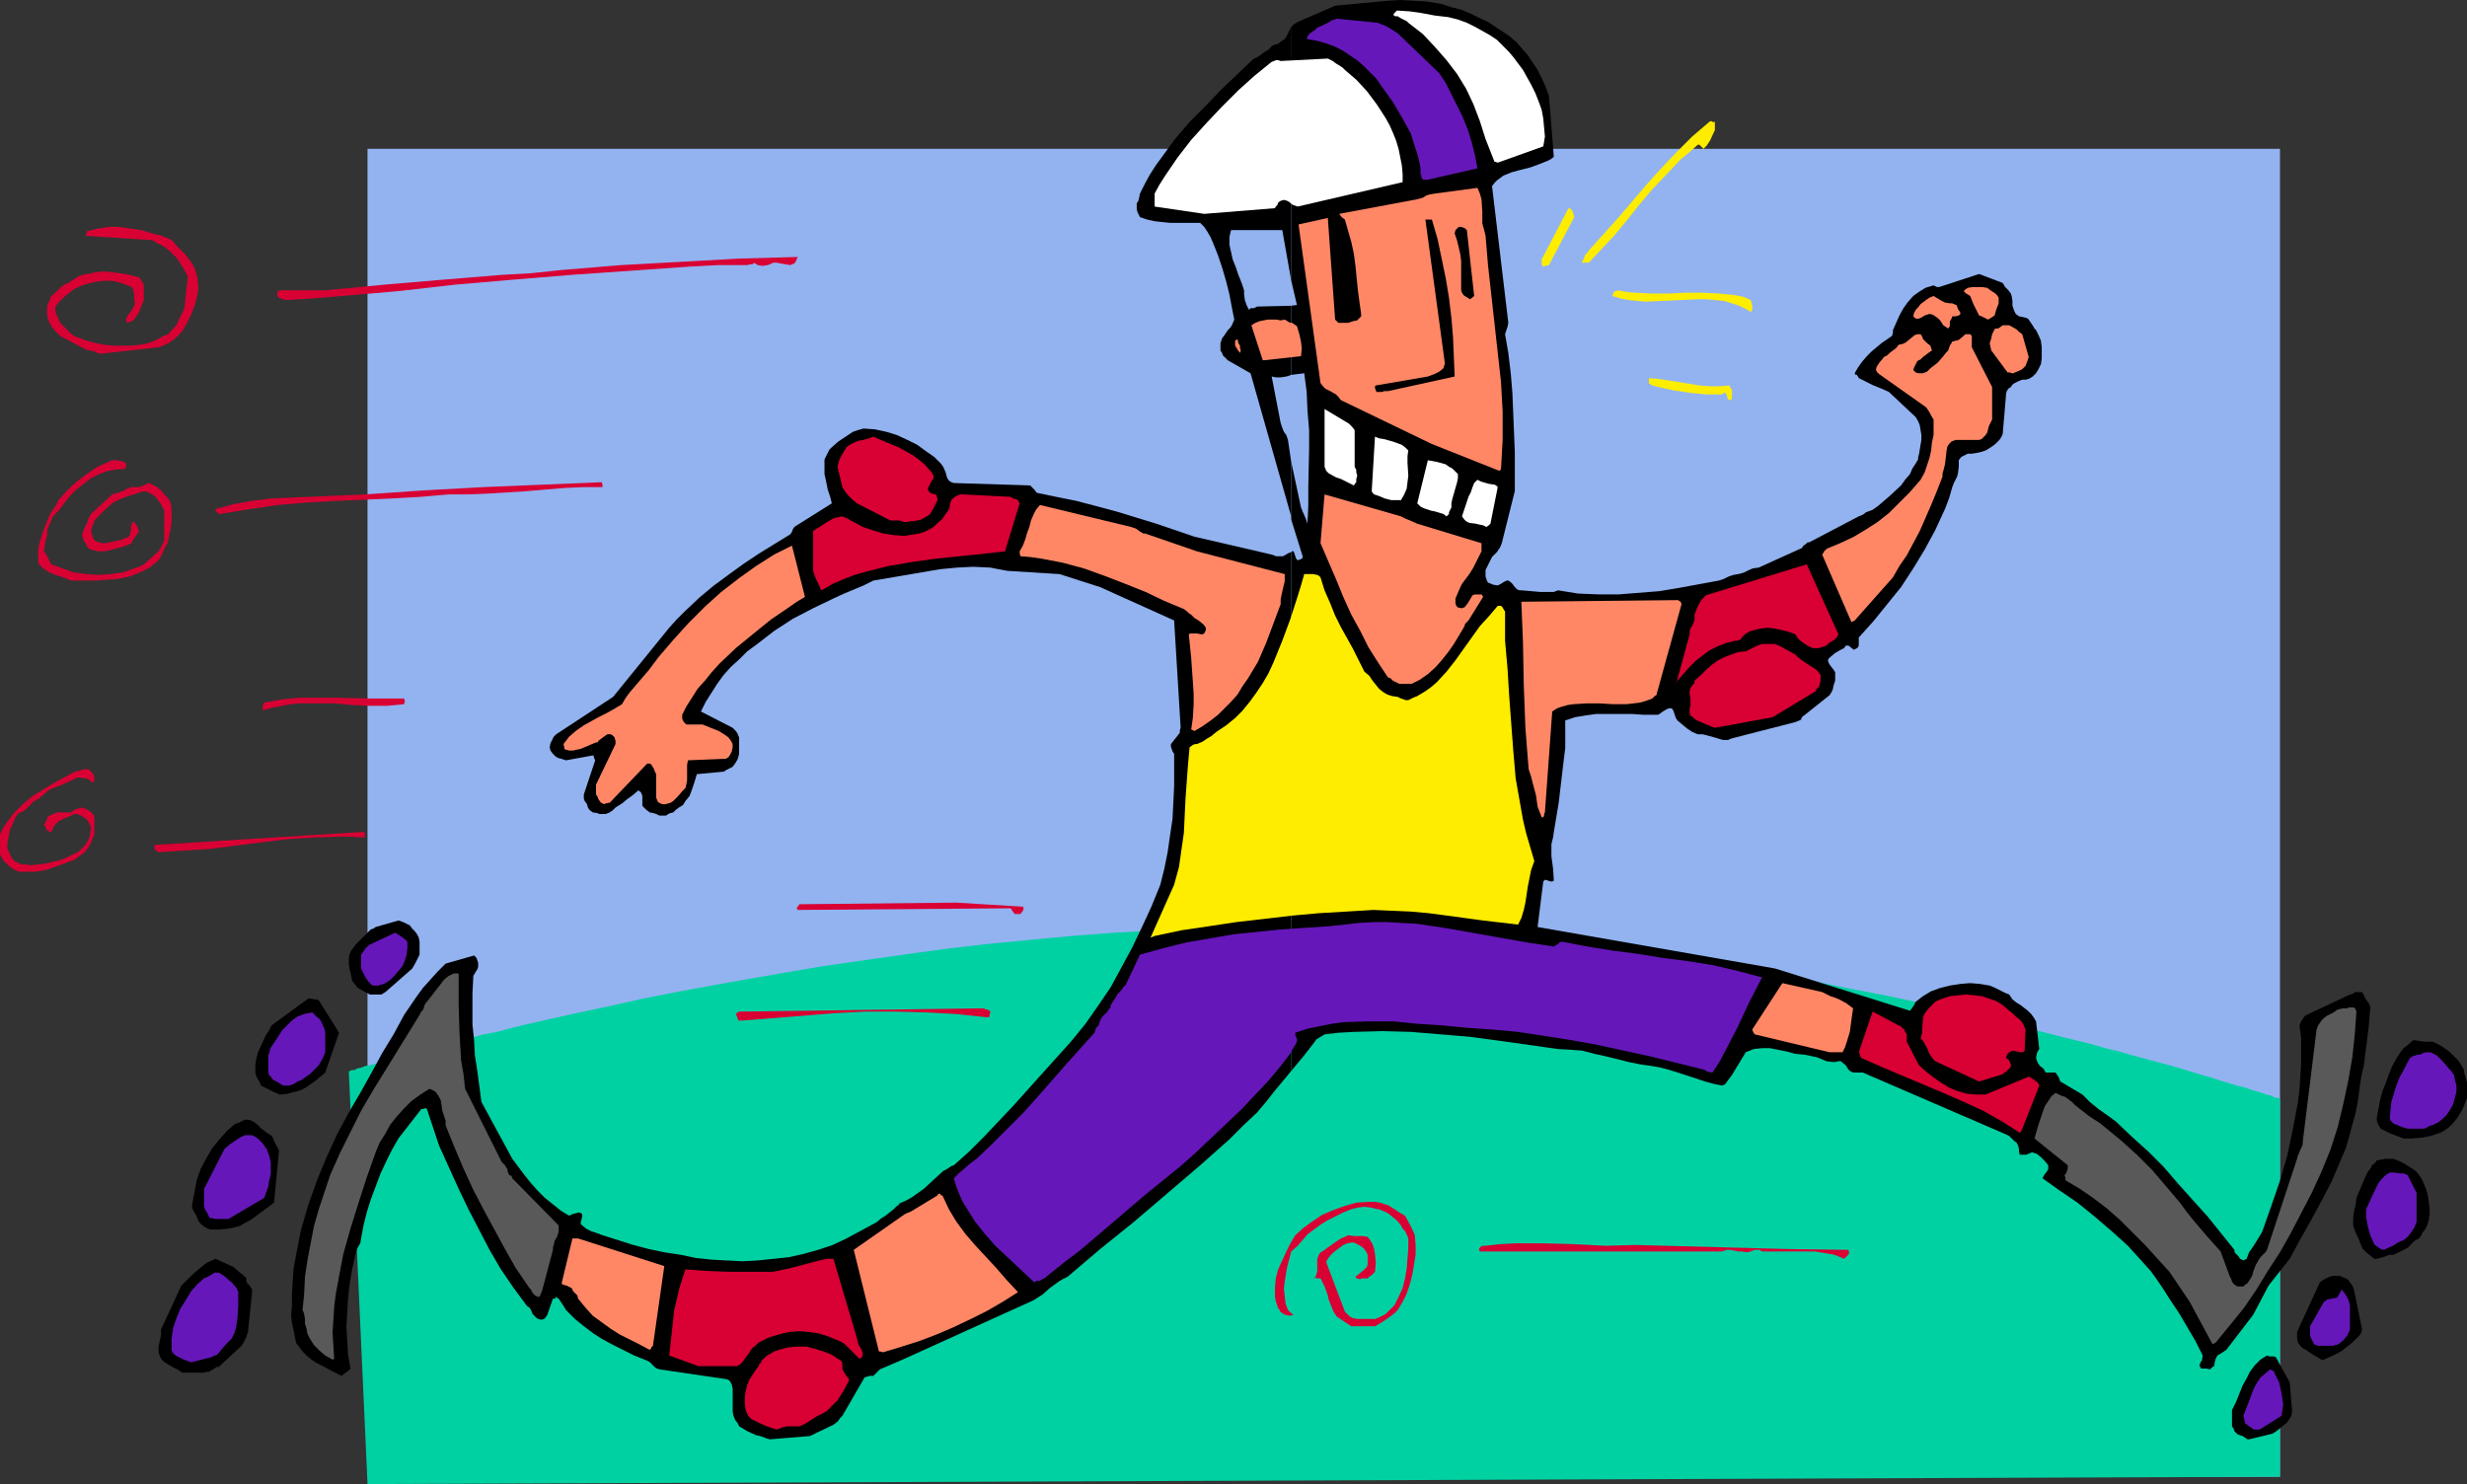 <?xml version="1.0" encoding="UTF-8" standalone="no"?>
<svg
   version="1.0"
   width="129.724mm"
   height="78.044mm"
   id="svg71"
   sodipodi:docname="In-Line Skating 28.wmf"
   xmlns:inkscape="http://www.inkscape.org/namespaces/inkscape"
   xmlns:sodipodi="http://sodipodi.sourceforge.net/DTD/sodipodi-0.dtd"
   xmlns="http://www.w3.org/2000/svg"
   xmlns:svg="http://www.w3.org/2000/svg">
  <rect width="100%" height="100%" fill="#333333" stroke="none"/>
  <sodipodi:namedview
     id="namedview71"
     pagecolor="#ffffff"
     bordercolor="#000000"
     borderopacity="0.25"
     inkscape:showpageshadow="2"
     inkscape:pageopacity="0.0"
     inkscape:pagecheckerboard="0"
     inkscape:deskcolor="#d1d1d1"
     inkscape:document-units="mm" />
  <defs
     id="defs1">
    <pattern
       id="WMFhbasepattern"
       patternUnits="userSpaceOnUse"
       width="6"
       height="6"
       x="0"
       y="0" />
  </defs>
  <path
     style="fill:#92b3f0;fill-opacity:1;fill-rule:evenodd;stroke:none"
     d="M 73.043,29.578 H 453.126 V 293.516 H 73.043 Z"
     id="path1" />
  <path
     style="fill:#00d1a3;fill-opacity:1;fill-rule:evenodd;stroke:none"
     d="m 73.043,294.97 -3.717,-81.945 v 0 l 0.162,-0.162 0.485,-0.162 h 0.485 l 0.485,-0.323 0.808,-0.162 0.808,-0.323 0.97,-0.162 1.131,-0.323 1.131,-0.323 1.293,-0.485 1.454,-0.323 1.616,-0.323 1.616,-0.485 1.778,-0.485 1.778,-0.485 1.939,-0.647 2.101,-0.485 2.262,-0.485 2.262,-0.647 2.262,-0.647 2.586,-0.485 2.424,-0.647 2.586,-0.647 5.656,-1.293 5.818,-1.293 6.141,-1.293 6.464,-1.455 6.626,-1.293 6.949,-1.293 7.272,-1.293 7.434,-1.293 7.595,-1.293 7.918,-1.131 7.918,-1.131 8.242,-1.131 8.242,-0.97 8.403,-0.808 8.565,-0.808 8.565,-0.647 8.726,-0.485 8.726,-0.485 8.726,-0.162 8.726,-0.162 8.888,0.162 8.726,0.323 8.888,0.485 8.888,0.485 8.888,0.808 8.726,0.97 8.726,0.97 8.565,1.131 8.565,1.293 8.403,1.455 8.08,1.293 8.08,1.455 7.918,1.616 7.595,1.455 7.434,1.616 7.11,1.616 6.787,1.616 6.626,1.616 6.302,1.616 5.979,1.455 2.747,0.808 2.747,0.647 2.747,0.808 2.424,0.647 2.424,0.647 2.424,0.647 2.262,0.647 2.101,0.647 2.101,0.647 1.778,0.485 1.939,0.647 1.616,0.485 1.616,0.485 1.454,0.323 1.293,0.485 1.131,0.323 1.131,0.323 0.808,0.323 0.808,0.162 0.646,0.323 0.485,0.162 h 0.485 l 0.162,0.162 h 0.162 v 75.157 z"
     id="path2" />
  <path
     style="fill:#000000;fill-opacity:1;fill-rule:evenodd;stroke:none"
     d="M 256.621,109.745 V 212.863 l 2.424,-2.909 2.262,-2.909 0.323,-0.485 0.323,-0.162 0.485,-0.323 0.323,-0.162 0.485,-0.323 2.747,-0.323 2.909,-0.162 5.818,-0.162 5.818,0.162 5.818,0.485 5.818,0.485 5.979,0.808 11.474,1.616 2.586,0.162 2.262,0.162 2.424,0.647 2.262,0.485 4.525,1.131 2.424,0.485 2.262,0.323 1.778,0.323 1.778,0.485 3.555,1.131 3.394,1.131 1.778,0.485 1.616,0.323 0.323,-0.162 0.323,-0.162 0.323,-0.485 0.485,-0.647 0.485,-0.647 2.747,-4.526 0.808,-0.323 0.808,-0.323 1.616,-0.162 h 1.616 l 1.616,0.323 1.616,0.323 1.778,0.485 1.778,0.162 1.616,0.323 0.808,0.162 0.808,0.323 1.131,0.485 1.293,0.162 h 0.485 l 0.646,-0.162 h 0.485 l 0.323,0.323 0.646,0.485 0.485,0.808 0.323,0.323 0.646,0.323 h 1.939 l 28.442,12.284 0.646,0.323 0.485,0.485 0.485,0.485 0.485,0.323 0.323,0.647 0.162,0.647 v 0.485 l 0.162,0.647 h 0.646 0.646 l 1.131,-0.485 0.485,0.162 0.485,0.162 0.808,0.647 0.808,0.808 0.646,0.808 v 0.323 0.485 l -0.323,0.485 -0.485,0.647 -0.323,0.647 3.394,2.424 3.555,2.424 3.394,2.748 3.394,2.909 3.232,2.909 3.07,3.394 1.454,1.616 1.293,1.778 1.293,1.94 1.131,1.778 1.939,2.909 1.616,2.748 1.616,2.748 1.454,2.909 -0.162,0.97 -0.323,0.485 -0.162,0.647 0.162,0.162 0.162,0.323 h 0.485 0.646 l 0.646,0.162 0.162,-0.162 0.162,-0.162 v 0 l 0.162,-0.162 0.323,-0.162 0.162,-0.97 0.162,-0.485 0.323,-0.647 0.808,-0.485 0.485,-0.323 0.485,-0.323 5.333,-6.95 3.07,-5.819 4.202,-5.334 2.101,-3.879 2.101,-3.717 2.101,-3.879 2.101,-4.041 1.778,-4.202 0.97,-2.263 0.646,-2.263 0.646,-2.424 0.646,-2.263 0.485,-2.586 0.323,-2.586 0.323,-2.101 0.485,-2.101 0.485,-3.717 0.485,-3.879 0.323,-3.879 v -0.323 l -0.162,-0.485 -0.323,-0.485 -0.485,-0.647 -0.162,-0.323 -0.162,-0.485 v 0 l -0.162,-0.162 -0.162,-0.323 h -0.485 -0.97 l -0.323,0.323 -0.646,0.162 -8.565,4.041 -0.485,0.323 -0.323,0.485 -0.323,0.485 -0.323,0.808 0.323,2.424 v 2.586 2.586 l -0.162,2.586 -0.162,2.586 -0.323,2.586 -0.97,5.172 -1.131,5.334 -1.454,5.01 -1.778,5.172 -1.778,5.01 -0.485,0.808 -0.485,0.808 -0.808,1.293 -0.808,1.131 -0.485,1.293 -0.323,0.162 -0.323,0.162 -0.323,-0.162 -0.323,-0.162 -0.323,-0.485 -0.323,-0.323 -0.323,-0.323 -0.162,-0.323 v -0.323 l -5.333,-6.627 -2.909,-3.233 -2.909,-3.233 -2.909,-3.394 -3.07,-3.071 -3.232,-2.909 -3.232,-3.071 -1.778,-1.293 -1.616,-1.131 -1.778,-1.455 -1.454,-1.455 -4.363,-2.586 -0.162,-0.323 -0.162,-0.485 -0.323,-0.485 -0.323,-0.485 h -0.97 -0.323 -0.646 l -0.485,-0.808 -0.646,-0.485 -0.485,-0.647 -0.162,-0.485 -0.162,-0.485 0.162,-0.808 0.162,-0.485 0.323,-0.485 -0.646,-5.495 -0.485,-0.808 -0.485,-0.647 -0.646,-0.647 -1.454,-1.131 -0.808,-0.485 -0.808,-0.647 -0.646,-0.97 -0.808,-0.323 -0.97,-0.485 -0.97,-0.485 -1.131,-0.485 -1.939,-0.323 -1.939,-0.162 -1.939,0.162 -2.101,0.323 -1.939,0.485 -1.778,0.647 -1.616,0.97 -1.454,1.131 -0.323,0.647 -0.323,0.485 -0.485,0.647 -26.826,-8.405 -47.187,-8.243 1.131,-9.051 0.323,-0.323 h 0.162 l 0.485,0.162 0.485,0.162 h 0.323 l 0.323,-0.162 -0.162,-2.424 -0.323,-2.424 v -2.424 l 0.323,-1.293 0.162,-1.131 0.97,-5.819 0.646,-5.495 0.323,-2.748 0.323,-2.586 v -2.748 -2.748 l 0.97,-0.323 0.97,-0.323 1.939,-0.323 2.262,-0.323 h 2.262 4.848 l 2.262,0.162 h 2.262 0.646 l 0.323,-0.162 0.646,-0.485 0.808,-0.485 0.485,-0.162 h 0.485 l 0.323,0.485 0.485,1.455 0.323,0.485 1.939,1.616 0.97,0.647 1.131,0.485 h 0.97 l 0.646,0.162 1.778,0.485 1.616,0.485 h 0.97 l 0.808,-0.323 12.605,-3.233 0.808,-0.323 0.323,-0.162 0.162,-0.485 5.494,-4.364 0.323,-0.485 0.323,-0.647 0.162,-0.808 0.323,-0.97 v -1.131 -0.485 l -0.162,-0.323 -0.485,-0.647 -0.485,-0.647 -0.162,-0.323 -0.162,-0.485 0.162,-0.323 0.323,-0.323 0.97,-0.808 1.131,-0.647 0.646,-0.323 0.323,-0.485 h 0.323 0.162 l 0.323,0.162 0.323,0.323 0.485,0.323 0.323,-0.162 0.323,-0.162 0.162,-0.162 0.162,-0.323 v -0.808 -0.808 l 2.909,-3.233 2.747,-3.394 2.747,-3.394 2.424,-3.717 2.262,-3.717 2.101,-3.879 1.939,-4.202 0.808,-2.101 0.646,-2.263 0.323,-0.808 0.323,-0.647 0.323,-0.647 0.162,-0.647 0.162,-1.293 v -1.293 l 0.485,-0.647 0.646,-0.323 0.646,-0.323 h 0.808 l 0.97,-0.162 0.808,-0.162 0.97,-0.323 0.808,-0.485 0.485,-0.323 0.646,-0.485 0.485,-0.485 0.323,-0.323 0.323,-0.485 0.323,-0.647 0.646,-7.596 v -0.323 l 0.162,-0.647 0.323,-0.485 0.485,-0.323 0.323,-0.485 0.485,-0.323 0.323,-0.162 0.323,-0.162 0.808,-0.323 h 0.646 l 0.646,-0.162 0.808,-0.485 0.646,-0.647 0.485,-0.808 0.485,-0.97 0.162,-1.131 v -1.131 -1.131 l -0.162,-1.293 -0.485,-1.131 -0.485,-0.97 -0.323,-0.323 -0.162,-0.323 -0.323,-0.485 -0.646,-0.97 -0.162,-0.162 -0.323,-0.162 -0.646,-0.162 -0.808,-0.162 -0.646,-0.485 -0.162,-0.323 -0.162,-0.323 -0.323,-0.97 v -0.97 l -0.162,-0.97 -0.162,-0.485 -0.485,-0.647 -0.646,-0.647 -0.485,-0.808 -4.686,-1.778 -7.918,2.586 h -0.485 l -0.646,-0.323 -1.616,0.485 -1.293,0.808 -1.131,0.808 -1.131,1.293 -0.808,1.131 -0.808,1.455 -1.293,2.909 v 0.485 l -0.162,0.647 -2.101,1.455 -1.939,1.616 -0.97,0.97 -0.97,1.131 -0.808,1.131 -0.646,1.131 0.162,0.323 h 0.162 0.162 v 0.162 l 0.162,0.162 0.162,0.323 1.293,0.647 1.616,0.808 1.616,0.647 1.454,0.647 5.333,5.01 0.485,0.808 0.323,0.808 0.162,0.97 0.162,0.97 v 0.97 l -0.162,0.97 -0.323,1.94 -0.162,0.485 v 0.485 l -0.485,0.808 -0.646,0.97 -0.485,1.131 -0.97,1.131 -0.808,1.131 -2.262,2.101 -1.131,0.97 -1.131,0.97 -1.131,0.808 -1.293,0.485 -0.646,0.485 -0.808,0.323 -9.858,5.172 h -0.323 l -0.323,0.323 -0.485,0.323 -0.323,0.485 -8.565,3.879 -1.131,0.162 -0.808,0.323 -0.97,0.485 -0.485,0.162 -0.646,0.162 -0.97,0.162 -0.97,0.323 -0.97,0.485 -0.97,0.323 -7.918,1.455 -3.878,0.647 -4.04,0.323 -4.04,0.323 h -4.04 l -4.04,-0.162 -4.04,-0.647 -0.808,0.323 h -0.97 -1.778 l -1.778,-0.162 -1.939,-0.162 h -0.323 l -0.485,-0.162 -0.485,-0.485 -0.485,-0.647 -0.323,-0.323 -0.485,-0.323 h -0.323 l -0.323,0.162 -0.323,0.162 -0.485,0.323 -0.646,0.323 -0.97,-0.162 -0.323,-0.162 -0.485,-0.162 -0.323,-0.323 -0.162,-0.485 -0.162,-0.485 v -0.485 -0.808 l 0.323,-0.647 0.323,-0.647 0.323,-0.647 0.323,-0.647 0.162,-0.162 0.323,-0.323 0.485,-0.485 0.323,-0.485 0.323,-0.485 0.323,-0.808 2.586,-10.344 v -7.758 l -0.323,-7.92 -0.162,-3.879 -0.323,-3.879 -0.485,-4.041 -0.646,-3.717 0.162,-0.485 0.162,-0.485 0.162,-0.485 0.162,-0.808 -3.232,-27.153 0.485,-0.647 0.485,-0.485 0.646,-0.485 0.646,-0.485 1.616,-0.647 1.778,-0.485 1.939,-0.485 1.778,-0.647 1.616,-0.647 0.646,-0.323 0.646,-0.485 -0.97,-12.122 -0.646,-1.778 -0.808,-1.778 -0.808,-1.616 -0.97,-1.455 -0.97,-1.455 -1.131,-1.293 -1.131,-1.293 -1.293,-1.131 -1.454,-0.97 -1.454,-0.97 -1.454,-0.97 -1.778,-0.808 -1.616,-0.808 -1.939,-0.808 -1.939,-0.485 -1.939,-0.647 -2.909,-0.485 -2.747,-0.162 L 278.275,0 l -2.586,0.162 -5.171,0.485 -5.171,0.485 -7.434,3.233 -0.808,0.485 -0.485,0.485 V 55.762 l 1.131,4.849 -1.131,0.162 v 13.738 l 1.293,-0.162 1.293,-0.162 0.485,3.717 0.162,3.717 0.323,3.879 v 3.717 l -0.162,7.435 v 3.717 l -0.162,3.717 -0.323,-0.97 -0.646,-1.455 -0.323,-0.808 -1.939,-9.051 v 11.476 l 2.262,7.273 v 0.323 l -0.162,0.162 -0.323,0.162 -0.485,0.162 -0.323,-0.323 -0.162,-0.485 -0.162,-0.485 -0.162,-0.485 h -0.323 z"
     id="path3" />
  <path
     style="fill:#000000;fill-opacity:1;fill-rule:evenodd;stroke:none"
     d="M 256.621,55.762 V 5.334 l -0.323,0.647 -0.323,0.647 -0.323,0.647 -0.323,0.485 -0.485,0.323 -0.485,0.323 -0.323,0.323 h -0.323 l -0.323,0.162 -0.485,0.162 -0.323,0.323 -0.485,0.485 -0.808,0.485 -0.646,0.485 -0.646,0.485 -0.808,0.323 -6.464,6.142 -3.07,3.233 -3.232,3.233 -2.909,3.394 -2.586,3.556 -1.293,1.778 -1.131,1.778 -0.97,1.778 -0.97,1.94 -0.162,0.808 -0.162,0.647 -0.323,0.485 v 0.647 0.485 l 0.162,0.647 0.485,0.97 1.454,0.485 1.454,0.323 1.454,0.162 1.616,0.162 h 2.909 3.07 l 0.808,0.808 0.646,0.97 0.646,1.131 0.485,1.131 0.97,2.424 0.808,2.424 0.808,2.748 0.646,2.586 0.485,2.586 0.485,2.424 -0.485,1.131 -0.323,0.485 -0.485,0.485 -0.323,0.485 -0.323,0.485 -0.485,0.647 -0.323,0.97 v 1.455 l 0.323,0.485 0.162,0.485 0.323,0.323 0.646,0.647 4.525,2.586 8.08,28.446 v 0.647 -11.476 l -0.646,-4.364 -0.323,-0.97 -0.485,-0.647 -0.323,-0.808 -0.323,-0.97 -1.778,-9.213 0.808,0.162 h 0.97 l 1.131,-0.162 0.97,-0.323 V 60.772 l -6.787,0.162 -0.646,0.323 h -0.323 -0.323 l -0.323,0.323 -0.485,-0.97 -0.323,-0.97 -0.162,-1.131 v -0.808 l -0.485,-1.455 -0.646,-1.616 -0.485,-1.455 -0.646,-1.616 -0.323,-1.455 -0.323,-1.455 v -1.455 l 0.162,-0.808 0.162,-0.647 h 10.181 z"
     id="path4" />
  <path
     style="fill:#000000;fill-opacity:1;fill-rule:evenodd;stroke:none"
     d="M 256.621,212.863 V 109.745 l -0.485,0.162 -1.131,0.647 h -0.485 -0.97 l -0.323,-0.162 -0.485,-0.162 -15.352,-3.556 -7.595,-2.586 -7.918,-2.424 -7.918,-2.101 -4.04,-0.808 -3.878,-0.808 -0.485,-0.647 -0.323,-0.323 -0.485,-0.485 -15.19,-0.485 -0.485,-0.162 -0.485,-0.323 -0.323,-0.485 -0.162,-0.485 -0.162,-0.647 -0.485,-1.131 -0.485,-0.647 -1.293,-1.293 -1.616,-1.131 -1.778,-1.293 -1.939,-0.97 -2.101,-0.97 -2.101,-0.647 -2.262,-0.485 -2.262,-0.162 -1.131,0.323 -0.97,0.323 -1.454,0.97 -1.454,0.97 -1.293,1.131 -0.485,0.485 -0.323,0.647 -0.323,0.647 -0.323,0.647 v 1.455 1.455 l 0.323,1.455 0.323,1.616 0.485,1.455 0.323,1.293 -6.949,4.364 -0.485,0.323 -0.323,0.485 -0.162,0.485 -0.323,0.485 -6.302,3.879 -2.909,1.94 -2.909,2.101 -3.07,2.263 -2.909,2.424 -2.909,2.748 -1.616,1.616 -1.454,1.616 -11.15,13.738 -11.312,7.435 -0.485,0.485 -0.323,0.647 -0.323,0.647 -0.162,0.808 0.162,0.647 0.485,0.647 0.485,0.485 0.485,0.323 0.646,0.162 0.97,0.323 5.333,-0.97 h 0.162 v 0.162 l 0.162,0.485 0.162,0.323 -2.262,6.788 v 0.323 0.485 l 0.162,0.485 0.485,0.647 0.162,0.647 0.323,0.485 0.646,0.485 0.97,0.162 0.323,0.162 h 0.646 0.646 l 0.808,-0.323 0.162,-0.162 0.323,-0.162 0.646,-0.647 1.293,-0.808 0.97,-0.808 1.131,-0.808 1.131,-0.97 0.485,0.323 0.162,0.323 0.162,0.485 v 1.455 0.485 l 0.323,0.323 0.485,0.485 0.646,0.485 0.808,0.162 0.485,0.162 0.646,0.323 h 1.293 l 0.485,-0.323 0.323,-0.162 0.646,-0.162 0.485,-0.485 0.646,-0.485 0.808,-0.485 0.485,-0.808 0.808,-0.97 0.485,-1.293 0.485,-1.455 0.485,-1.616 5.171,-0.485 h 0.162 l 0.485,-0.323 0.646,-0.323 0.646,-0.323 0.485,-0.647 0.485,-0.808 0.162,-0.485 0.162,-0.647 v -2.586 -0.647 l -0.323,-0.808 -0.323,-0.485 -0.646,-0.647 -6.302,-3.233 0.97,-1.94 1.131,-1.778 1.131,-1.778 1.293,-1.778 1.454,-1.616 1.616,-1.455 1.616,-1.616 1.778,-1.293 3.555,-2.748 3.717,-2.424 4.04,-2.101 4.04,-1.94 2.101,-0.97 1.939,-0.808 1.939,-0.808 1.939,-0.97 6.626,-1.131 6.626,-1.131 3.394,-0.323 3.232,-0.162 3.394,0.162 1.616,0.323 1.778,0.323 10.342,0.647 8.08,2.586 14.706,6.627 1.293,21.335 -0.162,0.485 v 0.485 l -0.485,0.647 -0.646,0.808 -0.646,0.808 v 0.485 l 0.162,0.485 0.162,0.485 0.323,0.485 v 6.465 l -0.323,6.465 -0.485,3.233 -0.485,3.394 -0.646,3.233 -0.808,3.233 -1.778,4.364 -1.939,4.202 -1.939,4.041 -2.101,3.879 -2.101,3.879 -2.424,3.556 -2.586,3.717 -2.909,3.556 -2.909,3.233 -2.909,3.233 -5.656,6.303 -2.909,3.071 -2.909,3.071 -2.909,2.909 -3.07,2.748 -0.485,0.162 -0.485,0.323 -0.485,0.323 -0.646,0.323 -1.939,1.778 -1.939,1.778 -2.262,1.616 -1.131,0.647 -1.454,0.647 -0.162,0.323 -0.323,0.162 -0.323,0.323 -0.323,0.323 -0.808,0.647 -0.808,0.647 -0.808,0.485 -0.97,0.808 -5.979,3.233 -2.747,1.293 -2.909,0.97 -2.909,0.808 -2.909,0.647 -3.07,0.323 -3.07,0.323 -3.07,0.162 -3.07,-0.162 -3.07,-0.162 -3.07,-0.323 -3.07,-0.647 -3.232,-0.485 -3.07,-0.647 -3.07,-0.808 -6.141,-1.94 -1.293,-0.485 -0.97,-0.323 -0.97,-0.485 -0.808,-0.647 -0.162,-0.162 -0.162,-0.323 0.162,-0.647 0.162,-0.647 v -0.323 l -0.162,-0.323 -0.485,-0.162 -0.646,0.162 -0.646,0.162 -0.646,0.323 -1.616,-0.97 -1.616,-1.293 -1.616,-1.293 -1.454,-1.455 -1.293,-1.455 -1.293,-1.616 -2.424,-3.233 -6.141,-11.314 -0.808,-6.142 -0.485,-3.071 -0.162,-3.071 -0.323,-3.071 v -3.071 -3.071 l 0.162,-3.233 v -0.323 l 0.323,-0.485 0.162,-0.323 0.323,-0.485 0.162,-0.485 v -0.485 -0.323 l -0.162,-0.485 -0.162,-0.485 -0.485,-0.485 -5.656,1.616 -1.616,1.616 -1.454,1.616 -1.454,1.616 -1.293,1.778 -2.424,3.556 -2.101,3.879 -2.262,3.717 -2.101,3.879 -2.262,4.041 -2.262,3.879 -1.131,2.101 -1.131,2.101 -2.101,4.526 -1.939,4.687 -1.778,5.01 -1.454,5.01 -0.485,2.424 -0.485,2.586 -0.485,2.586 -0.162,2.424 -0.162,2.586 v 2.424 l -0.162,1.778 0.162,1.616 0.323,1.455 0.323,1.616 0.162,0.808 0.162,0.323 0.323,0.323 0.808,1.131 0.808,0.808 0.97,0.808 0.97,0.647 1.293,0.647 2.424,1.293 1.293,0.647 0.808,-0.647 0.485,-0.323 0.485,-0.485 -0.485,-2.748 -0.162,-2.748 -0.162,-2.909 0.162,-2.748 0.162,-2.748 0.323,-2.909 0.485,-2.909 0.646,-2.909 0.162,-0.647 0.323,-0.808 0.485,-0.808 0.162,-0.97 0.485,-2.586 0.646,-2.586 0.808,-2.586 0.97,-2.586 0.97,-2.586 1.131,-2.424 1.131,-2.263 1.293,-2.263 4.525,-5.819 h 0.323 l 0.323,-0.162 h 0.323 l 0.162,0.162 2.424,7.273 3.878,8.566 1.939,4.041 2.101,4.041 2.101,4.041 2.262,3.879 2.424,3.556 2.747,3.717 0.485,0.323 0.323,0.485 0.323,0.808 0.485,0.485 0.323,0.323 0.323,0.162 0.646,0.162 0.485,-0.162 0.323,-0.323 0.323,-0.485 1.131,-3.233 h 0.323 0.162 v -0.323 h 0.162 l 0.162,0.162 0.323,0.162 0.323,0.485 0.323,0.485 0.323,0.485 0.485,0.808 1.778,1.778 1.778,1.455 1.939,1.455 1.778,1.131 2.101,1.131 1.939,0.97 2.262,1.131 2.424,0.97 0.323,0.162 0.323,0.162 0.485,0.485 0.646,0.647 0.323,0.162 0.485,0.162 13.251,1.94 0.485,0.162 0.323,0.323 0.323,0.647 0.162,0.808 v 0.97 1.778 0.97 0.808 l 0.162,0.808 0.323,0.808 0.485,0.647 0.323,0.647 1.616,0.97 1.778,0.808 0.808,0.162 1.293,0.485 0.646,0.162 7.918,-0.647 4.686,-2.263 0.646,-0.485 0.323,-0.323 0.323,-0.485 0.485,-0.485 4.202,-7.273 0.162,-0.323 0.485,-0.162 0.646,-0.162 h 0.646 l 1.293,-1.293 4.525,-1.94 26.018,-11.799 1.778,-1.131 1.454,-1.293 1.778,-1.293 0.808,-0.485 0.97,-0.485 6.464,-5.495 6.626,-5.334 6.626,-5.657 6.626,-5.657 2.909,-2.586 2.909,-2.586 2.747,-2.748 2.747,-2.586 1.778,-2.101 1.778,-2.263 1.616,-1.94 z"
     id="path5" />
  <path
     style="fill:#000000;fill-opacity:1;fill-rule:evenodd;stroke:none"
     d="m 446.985,286.081 4.686,-1.131 0.485,-0.323 0.485,-0.323 1.131,-0.97 0.646,-0.485 0.485,-0.647 0.485,-0.808 0.162,-0.808 -0.485,-5.819 -2.747,-5.01 -0.485,-0.162 h -0.323 -0.485 l -0.485,-0.162 -1.293,0.808 -1.131,1.131 -0.97,1.293 -0.646,1.293 -0.808,1.455 -0.646,1.616 -0.646,1.616 -0.808,1.616 v 3.233 l 0.323,0.485 0.162,0.485 0.646,0.647 0.97,0.323 0.97,0.647 z"
     id="path6" />
  <path
     style="fill:#d90033;fill-opacity:1;fill-rule:evenodd;stroke:none"
     d="m 154.813,283.98 0.808,-0.323 h 0.323 l 0.323,-0.162 h 2.586 l 1.131,-0.485 2.262,-1.455 1.293,-0.647 0.808,-0.485 0.646,-0.647 1.454,-1.455 1.131,-1.778 0.97,-1.778 0.162,-0.323 v -0.323 l -0.485,-0.647 -0.323,-0.485 -0.485,-0.808 v -1.131 l -0.162,-0.485 -0.485,-0.323 -1.454,-0.97 -1.616,-0.647 -1.616,-0.485 -1.778,-0.485 h -1.939 l -1.778,0.162 -1.778,0.485 -0.97,0.323 -0.808,0.485 -0.808,0.485 -0.646,0.647 -0.323,0.323 v 0.323 l -0.323,0.162 -0.162,0.485 -0.485,0.647 -0.646,0.97 -0.646,0.97 -0.485,1.131 -0.323,1.293 -0.162,1.131 v 1.293 l 0.162,1.293 0.485,1.131 0.646,0.647 0.97,0.485 0.97,0.485 1.131,0.485 1.939,0.647 z"
     id="path7" />
  <path
     style="fill:#6617ba;fill-opacity:1;fill-rule:evenodd;stroke:none"
     d="m 448.439,284.141 h 0.646 l 4.363,-2.748 0.162,-1.131 0.162,-1.131 -0.162,-0.97 -0.162,-1.131 -0.485,-2.263 -0.97,-1.94 v -0.162 l -0.162,-0.162 -0.323,-0.162 -0.323,-0.162 -0.97,0.808 -0.97,0.808 -0.646,0.97 -0.646,1.131 -0.485,1.293 -0.485,1.293 -1.131,2.909 0.162,0.647 0.162,0.808 0.808,0.647 0.485,0.323 0.485,0.323 z"
     id="path8" />
  <path
     style="fill:#000000;fill-opacity:1;fill-rule:evenodd;stroke:none"
     d="m 36.683,272.827 h 3.878 l 0.485,-0.162 h 0.485 l 0.485,-0.323 0.646,-0.323 0.323,-0.323 h 0.485 l 4.525,-4.202 0.323,-0.485 0.323,-0.647 0.323,-0.647 0.323,-0.97 0.808,-7.92 v -0.485 l -0.162,-0.323 -0.323,-0.485 -0.485,-0.485 -0.162,-0.485 v -0.485 l -0.646,-0.647 -0.646,-0.485 -1.293,-1.131 -1.778,-0.808 -1.778,-0.808 -1.778,0.808 -1.616,1.293 -1.616,1.455 -0.97,0.97 -0.808,0.808 -4.04,8.728 v 1.131 l -0.485,2.263 v 1.131 l 0.162,0.485 0.162,0.485 0.323,0.485 0.485,0.485 0.808,0.485 0.808,0.485 0.97,0.485 0.97,0.647 z"
     id="path9" />
  <path
     style="fill:#d90033;fill-opacity:1;fill-rule:evenodd;stroke:none"
     d="m 138.814,271.534 h 7.595 l 0.646,-0.323 0.485,-0.485 0.97,-1.293 0.97,-1.455 0.646,-0.485 0.646,-0.647 1.939,-0.97 2.101,-0.647 1.939,-0.485 2.101,-0.162 1.939,0.162 2.101,0.323 1.939,0.647 1.939,0.808 0.646,0.323 0.485,0.323 0.97,0.97 0.97,0.97 0.97,0.97 0.485,-0.323 0.162,-0.485 v -0.323 l -0.162,-0.485 -0.323,-0.647 -0.323,-0.485 -0.162,-0.647 -0.162,-0.647 -4.686,-15.839 h -1.293 l -1.454,0.323 -3.07,0.808 -3.07,0.808 -1.616,0.323 -1.454,0.323 h -4.525 -4.202 l -4.363,-0.162 -4.363,-0.323 -0.646,1.94 -0.646,2.101 -0.485,2.101 -0.485,2.101 -0.485,4.526 -0.485,4.364 z"
     id="path10" />
  <path
     style="fill:#6617ba;fill-opacity:1;fill-rule:evenodd;stroke:none"
     d="m 38.138,270.726 3.878,-0.97 0.646,-0.323 0.485,-0.162 0.808,-0.97 0.97,-1.131 1.131,-1.131 0.485,-0.97 0.323,-0.97 0.162,-0.97 0.162,-1.131 0.162,-2.263 v -2.263 -0.647 l -0.323,-0.808 -0.97,-1.131 -0.646,-0.485 -0.485,-0.485 -0.646,-0.485 -0.808,-0.485 h -0.808 l -1.293,0.808 -0.808,0.323 -1.293,1.131 -1.293,1.455 -0.97,1.616 -1.131,1.778 -0.808,1.94 -0.646,1.94 -0.323,2.101 v 2.263 l 0.162,0.485 0.323,0.323 0.323,0.323 0.97,0.485 0.646,0.323 0.485,0.162 0.808,0.323 z"
     id="path11" />
  <path
     style="fill:#595959;fill-opacity:1;fill-rule:evenodd;stroke:none"
     d="m 66.418,270.08 -0.162,-2.586 -0.162,-2.586 0.162,-2.586 0.162,-2.586 0.323,-2.586 0.485,-2.586 0.97,-5.172 1.454,-5.172 1.616,-5.172 1.616,-5.01 1.778,-5.01 0.808,-1.94 1.131,-1.778 0.97,-1.778 1.293,-1.616 1.454,-1.616 1.454,-1.455 1.778,-1.293 1.778,-1.131 0.485,0.162 0.323,0.162 0.485,0.323 0.323,0.485 0.323,0.485 0.323,0.647 0.162,0.97 0.162,1.131 0.323,0.97 0.323,0.97 v 0.485 0.485 l 1.778,4.364 1.778,4.202 1.939,4.202 2.101,4.041 2.101,3.879 2.101,3.879 2.101,3.717 2.424,3.556 0.323,0.485 0.323,0.323 0.323,0.647 0.485,0.485 0.323,0.162 0.323,0.162 0.323,-0.162 v 0 l 0.162,-0.485 0.162,-0.323 0.162,-0.485 2.101,-7.92 v -0.485 l 0.162,-0.485 0.162,-0.808 0.485,-0.808 0.162,-0.485 0.162,-0.485 v -1.293 l -9.211,-9.374 -0.162,-0.485 -0.485,-0.162 -0.162,-0.485 -0.162,-0.323 v -0.323 l -0.485,-0.808 -0.323,-0.323 -0.323,-0.323 -7.272,-14.546 -0.323,-2.909 -0.485,-2.748 -0.323,-5.657 -0.162,-5.657 v -5.819 l -0.162,-0.162 h -0.323 -0.323 l -0.485,0.162 -0.646,0.323 -0.646,0.485 -0.485,0.485 -0.485,0.647 -0.485,0.647 -0.646,0.808 -0.485,0.647 -0.646,0.808 -0.646,0.808 -0.323,0.485 -0.162,0.647 -0.162,0.323 -0.323,0.323 -0.323,0.647 -4.686,7.596 -4.686,7.596 -2.262,3.879 -2.101,4.202 -2.101,4.202 -1.939,4.364 -1.131,3.394 -1.131,3.394 -0.97,3.394 -0.646,3.394 -0.646,3.394 -0.485,3.233 -0.162,3.394 -0.323,3.233 0.162,0.323 0.162,0.485 0.162,0.97 v 0.97 l 0.323,0.97 0.162,0.97 0.485,0.97 0.808,1.293 1.131,1.131 1.131,0.97 1.454,0.808 z"
     id="path12" />
  <path
     style="fill:#000000;fill-opacity:1;fill-rule:evenodd;stroke:none"
     d="m 461.852,270.241 1.778,-0.808 1.616,-0.808 1.454,-1.131 0.808,-0.647 0.808,-0.808 0.323,-0.323 0.323,-0.323 0.323,-0.485 v -0.162 l 0.162,-0.485 -1.616,-7.92 -0.323,-0.808 -0.485,-0.647 -0.323,-0.485 -0.485,-0.323 -0.485,-0.162 -0.646,-0.323 h -1.454 l -0.646,0.162 -0.646,0.323 -0.646,0.323 -0.646,0.485 -4.525,9.859 v 1.293 l 0.162,0.808 0.485,0.647 0.485,0.485 0.646,0.323 0.646,0.485 0.808,0.485 1.616,0.97 z"
     id="path13" />
  <path
     style="fill:#ff8766;fill-opacity:1;fill-rule:evenodd;stroke:none"
     d="m 175.497,268.787 3.717,-1.131 3.555,-1.131 3.394,-1.293 3.394,-1.455 3.394,-1.616 3.232,-1.616 3.07,-1.778 3.07,-1.94 -2.262,-2.424 -2.101,-2.424 -4.202,-4.526 -1.939,-2.263 -1.778,-2.424 -1.454,-2.424 -1.293,-2.748 h -0.323 v -0.162 l -0.162,-0.162 v 0 h -0.323 l -0.162,0.323 -5.333,3.233 -0.808,0.323 -0.323,0.162 -0.485,0.323 -9.696,6.788 5.01,20.203 h 0.323 z"
     id="path14" />
  <path
     style="fill:#ff8766;fill-opacity:1;fill-rule:evenodd;stroke:none"
     d="m 129.118,268.302 0.162,-0.162 0.162,-0.162 v 0 -0.162 l 0.162,-0.162 0.162,-0.162 2.262,-15.839 -17.13,-5.495 h -1.131 l -2.101,8.728 v 0.323 l 0.323,0.162 0.646,0.162 0.646,0.323 0.323,0.162 0.162,0.323 0.162,0.323 0.323,0.323 0.485,0.485 0.162,0.647 1.454,1.778 1.454,1.616 1.778,1.293 1.778,1.293 1.778,1.131 1.939,0.97 1.939,0.97 z"
     id="path15" />
  <path
     style="fill:#595959;fill-opacity:1;fill-rule:evenodd;stroke:none"
     d="m 440.36,266.847 2.909,-3.556 2.747,-3.394 2.424,-3.556 2.262,-3.717 2.424,-3.717 2.101,-3.717 2.101,-4.041 2.101,-4.041 1.939,-4.202 1.778,-4.364 1.454,-4.526 1.131,-4.687 0.97,-4.526 0.808,-4.687 0.485,-4.526 0.323,-4.526 -0.162,-0.485 -0.162,-0.162 -0.162,-0.162 h -0.485 -0.323 -0.323 l -0.162,0.162 h -0.808 l -0.808,0.162 -0.485,0.162 -0.646,0.485 -0.646,0.323 -0.646,0.323 -0.646,0.485 -0.485,0.485 -0.323,0.485 -0.323,0.485 -0.323,0.808 -2.747,22.305 v 0.485 l -0.162,0.485 -0.323,0.647 -0.323,0.808 -0.162,0.323 -0.162,0.647 -5.979,18.102 -0.323,0.485 -0.485,0.485 -0.485,0.485 -0.323,0.485 -0.646,1.131 -0.485,1.293 -0.162,0.647 -0.323,0.647 -0.323,0.485 -0.323,0.485 -0.485,0.323 -0.323,0.323 h -0.646 -0.485 l -0.323,-0.162 -0.485,-0.323 -0.323,-0.485 -0.162,-0.485 -0.323,-0.647 -1.778,-4.849 -2.747,-3.071 -2.747,-3.233 -1.293,-1.616 -1.293,-1.778 -2.747,-3.233 -2.747,-3.233 -3.07,-3.071 -3.232,-2.909 -1.778,-1.455 -1.778,-1.455 -0.808,-0.647 -0.808,-0.485 -0.97,-0.647 -0.646,-0.485 -1.454,-1.131 -0.808,-0.647 -0.646,-0.647 -0.646,-0.485 -0.646,-0.485 -0.97,-0.323 -0.97,-0.485 -0.808,0.647 -0.646,0.97 -0.646,0.97 -0.485,1.293 -0.808,2.424 -0.808,2.748 6.626,5.334 v 0.647 l -0.162,0.485 -0.162,0.485 -0.323,0.323 0.162,0.485 v 0.323 l 0.162,0.323 2.747,1.616 2.586,1.778 2.747,2.101 2.586,2.263 2.424,2.424 2.586,2.586 4.848,5.334 4.04,5.98 4.525,8.405 z"
     id="path16" />
  <path
     style="fill:#6617ba;fill-opacity:1;fill-rule:evenodd;stroke:none"
     d="m 461.044,267.494 h 2.586 l 1.131,-0.323 0.97,-0.808 0.808,-0.97 0.485,-1.131 v -4.687 l -0.162,-0.808 -0.323,-0.808 -0.485,-0.808 -0.646,-0.808 -0.162,0.162 v 0.162 l -0.323,0.485 -0.162,0.323 -0.162,0.323 -0.323,0.162 -0.808,0.162 -0.97,0.162 -0.323,0.323 -0.323,0.162 -2.747,4.849 v 1.778 l 0.162,0.485 0.323,0.647 0.323,0.647 0.323,0.162 0.485,0.162 z"
     id="path17" />
  <path
     style="fill:#d90033;fill-opacity:1;fill-rule:evenodd;stroke:none"
     d="m 269.225,263.615 h 4.04 l 1.131,-0.647 0.485,-0.323 0.485,-0.323 1.131,-0.808 0.646,-0.485 0.646,-0.647 0.97,-1.616 0.808,-1.616 0.646,-1.94 0.485,-1.94 0.323,-1.94 0.323,-1.94 v -1.94 l -0.162,-1.94 -0.485,-1.131 -0.485,-0.97 -0.97,-1.778 -1.131,-0.647 -0.97,-0.647 -1.293,-0.808 -0.646,-0.162 -0.808,-0.323 -1.131,-0.162 h -1.293 l -2.424,0.162 -2.262,0.647 -2.262,0.808 -2.262,0.97 -1.939,1.293 -1.778,1.293 -1.616,1.455 -0.97,1.616 -0.808,1.616 -0.808,1.778 -0.808,1.778 -0.485,1.778 -0.162,1.94 v 1.778 l 0.162,0.808 0.323,0.97 0.162,0.485 0.323,0.323 v 0.323 h 0.162 l 0.323,0.323 0.646,0.323 0.808,0.162 0.808,-0.162 -0.646,-0.485 -0.485,-0.485 -0.485,-1.293 -0.162,-1.455 -0.162,-1.455 0.162,-1.455 0.485,-2.909 0.808,-3.071 1.293,-1.131 0.97,-1.131 0.97,-1.131 1.293,-0.97 1.293,-0.97 1.293,-0.808 1.616,-0.808 1.616,-0.808 1.616,-0.647 1.293,-0.323 1.293,-0.162 1.293,0.162 1.293,0.323 h 0.323 l 0.323,0.162 0.808,0.323 0.646,0.323 0.808,0.647 0.97,0.808 0.808,0.97 0.323,0.647 0.485,0.485 0.323,0.647 0.323,0.808 v 1.94 l -0.162,1.94 -0.162,2.101 -0.323,1.94 -0.485,1.94 -0.808,1.778 -0.808,1.616 -0.646,0.647 -0.646,0.647 -0.485,0.485 -0.646,0.323 -0.646,0.323 -0.808,0.323 h -3.555 l -0.808,-0.162 -0.646,-0.323 -0.97,-0.97 -3.717,-9.859 0.323,-0.647 0.485,-0.647 0.646,-0.647 0.646,-0.485 0.646,-0.485 0.646,-0.485 0.808,-0.323 0.808,-0.162 h 0.162 0.323 l 0.323,0.162 0.323,0.162 0.646,0.323 0.646,0.485 0.485,0.647 0.323,0.647 v 1.455 0.485 l -0.162,0.485 -0.646,0.647 -0.808,0.647 -0.808,0.647 0.162,0.323 h 0.162 l 0.485,0.162 h 0.162 l 0.323,-0.162 h 0.485 0.646 l 0.323,-0.323 0.485,-0.323 0.646,-0.647 0.162,-1.778 -0.162,-1.778 -0.162,-0.97 -0.323,-0.97 -0.485,-0.808 -0.485,-0.647 -0.97,-0.162 h -1.778 l -1.131,-0.162 -0.646,0.323 -0.808,0.323 -0.97,0.647 -0.485,0.323 -0.646,0.485 -0.485,0.323 -0.646,0.485 -0.485,0.323 -0.323,0.162 -0.323,0.485 -0.323,0.808 v 2.101 0.485 l -0.162,0.485 -0.162,0.485 -0.485,0.323 0.485,-0.162 0.162,0.162 h 0.323 0.485 l 0.808,1.616 0.646,1.778 0.162,0.808 0.323,0.808 0.323,0.808 0.323,0.808 0.323,0.485 0.323,0.485 0.97,0.647 0.97,0.647 0.97,0.647 z"
     id="path18" />
  <path
     style="fill:#6617ba;fill-opacity:1;fill-rule:evenodd;stroke:none"
     d="m 206.04,254.563 h 0.646 l 0.485,-0.323 0.646,-0.323 0.323,-0.323 3.232,-2.586 3.394,-2.586 6.464,-5.495 3.394,-2.909 3.232,-2.748 6.787,-5.495 2.909,-2.586 3.07,-2.909 5.979,-5.657 2.747,-2.909 2.747,-2.909 2.424,-2.909 2.101,-2.748 0.162,-0.485 0.162,-0.162 0.162,-0.323 0.323,-0.485 0.323,-0.647 v -0.485 l -0.162,-0.485 -0.162,-0.323 V 205.267 l 2.424,-0.808 2.424,-0.485 2.424,-0.485 2.262,-0.323 5.01,-0.162 h 4.848 l 4.848,0.485 5.01,0.323 5.01,0.485 4.848,0.323 5.171,0.485 5.333,0.808 5.171,0.808 5.333,0.97 5.171,1.131 5.171,1.131 10.504,2.586 0.485,0.162 0.485,0.323 0.97,0.162 1.293,-1.94 1.293,-2.424 2.424,-4.687 2.262,-4.849 2.586,-5.01 -4.848,-1.293 -4.848,-1.131 -5.01,-0.808 -5.01,-0.647 -5.01,-0.808 -5.01,-0.647 -5.01,-0.808 -5.01,-0.97 -0.485,0.162 -0.323,0.323 -0.323,0.162 -0.485,0.323 -5.333,-0.808 -5.494,-0.97 -5.494,-0.97 -5.494,-0.97 -5.494,-0.808 -2.909,-0.162 -2.747,-0.162 h -2.909 l -2.909,0.162 -2.747,0.323 -3.07,0.323 -4.848,0.323 -4.848,0.323 -4.686,0.485 -4.686,0.485 -4.686,0.808 -4.686,0.808 -4.525,1.131 -4.686,1.293 -2.909,6.142 -0.323,0.162 -0.162,0.323 -0.646,0.808 -0.485,0.485 -0.323,0.647 -0.485,0.647 -0.485,0.808 v 0.323 l -0.162,0.323 -0.323,0.323 -0.162,0.323 -0.646,0.647 -0.485,0.485 -0.323,0.647 -0.323,0.97 -0.485,0.485 -0.162,0.485 -0.162,0.485 -5.656,6.303 -5.656,6.465 -2.909,3.233 -3.07,3.071 -3.07,3.071 -3.07,2.909 -1.293,0.97 -1.131,0.97 -1.131,0.97 -0.97,0.97 0.485,1.616 0.646,1.616 0.646,1.455 0.808,1.293 1.616,2.586 1.939,2.424 2.101,2.424 2.424,2.263 2.586,2.424 2.747,2.586 z"
     id="path19" />
  <path
     style="fill:#d90033;fill-opacity:1;fill-rule:evenodd;stroke:none"
     d="m 367.316,249.391 v 0 l 0.162,-0.323 v -0.323 l -0.162,-0.323 -12.12,-0.162 -11.958,-0.323 -12.12,-0.323 -5.979,-0.162 -6.141,0.162 -6.141,-0.323 -5.979,-0.162 h -5.818 l -2.909,0.162 -2.909,0.323 h -0.646 l -0.485,0.323 -0.162,0.323 v 0.162 l 0.162,0.323 h 48.157 l 0.808,-0.323 h 0.808 l 1.616,0.323 h 0.808 l 0.808,0.162 0.808,-0.162 0.808,-0.323 h 0.485 0.323 0.162 l 0.485,0.323 h 0.808 3.878 3.717 2.101 l 1.939,0.323 1.939,0.323 1.939,0.808 z"
     id="path20" />
  <path
     style="fill:#000000;fill-opacity:1;fill-rule:evenodd;stroke:none"
     d="m 472.356,250.199 0.646,-0.162 0.646,-0.162 0.808,-0.323 0.485,-0.162 h 0.808 l 0.646,-0.323 1.293,-0.647 0.323,-0.162 0.323,-0.162 0.323,-0.162 0.162,-0.323 h 0.162 l 0.485,-0.647 0.646,-0.485 0.646,-0.323 0.485,-0.647 0.162,-0.485 0.323,-0.323 0.323,-0.485 0.323,-0.647 0.323,-1.131 0.162,-1.131 v -1.131 l -0.162,-1.293 -0.162,-1.131 -0.323,-1.293 -0.485,-1.131 -0.485,-1.131 -0.646,-0.808 -0.323,-0.485 -0.646,-0.485 -1.778,-1.131 -0.97,-0.485 -1.293,-0.485 h -1.454 l -0.808,0.162 -0.97,0.162 -0.323,0.485 -0.646,0.485 -0.162,0.485 -0.646,0.808 -0.323,0.647 -1.939,4.526 -0.162,1.455 -0.323,1.293 -0.162,1.293 v 1.455 l 0.323,0.97 0.323,0.808 0.485,0.97 0.485,1.293 0.323,0.647 0.646,0.647 0.808,0.647 0.808,0.647 z"
     id="path21" />
  <path
     style="fill:#6617ba;fill-opacity:1;fill-rule:evenodd;stroke:none"
     d="m 473.811,248.422 0.97,-0.485 0.808,-0.323 0.97,-0.647 1.131,-0.485 0.808,-0.647 0.646,-0.808 0.646,-0.97 0.485,-1.131 v -5.819 l -1.778,-3.556 -0.808,-0.323 h -0.808 l -0.97,-0.162 h -0.97 l -0.808,0.485 -0.808,0.808 -0.646,0.808 -0.485,0.97 -0.97,2.101 -0.97,2.101 v 1.616 l 0.323,1.778 0.485,1.778 0.808,1.778 0.323,0.323 0.485,0.323 0.485,0.323 z"
     id="path22" />
  <path
     style="fill:#000000;fill-opacity:1;fill-rule:evenodd;stroke:none"
     d="m 42.016,244.381 h 1.616 l 1.616,-0.162 1.616,-0.323 0.97,-0.323 0.808,-0.485 0.646,-0.323 0.808,-0.485 4.363,-3.233 0.97,-10.021 V 228.703 l -0.162,-0.485 -0.323,-0.485 -0.323,-0.647 -0.162,-0.323 -0.162,-0.485 -0.162,-0.323 -0.323,-0.323 -0.808,-0.485 -0.808,-0.647 -0.485,-0.323 -0.323,-0.485 -0.485,-0.323 -0.323,-0.323 -0.646,-0.323 -0.646,-0.162 h -0.323 -0.323 l -0.646,0.323 -0.646,0.323 -0.646,0.162 -1.616,1.455 -1.454,1.616 -1.454,1.778 -1.131,1.94 -1.131,2.101 -0.808,2.263 -0.485,2.586 -0.485,2.586 0.162,0.647 0.323,0.647 0.323,0.485 0.323,0.808 0.323,0.647 0.485,0.485 0.646,0.485 0.97,0.485 z"
     id="path23" />
  <path
     style="fill:#6617ba;fill-opacity:1;fill-rule:evenodd;stroke:none"
     d="m 42.824,242.28 h 2.586 l 7.11,-4.202 0.808,-2.263 0.162,-1.131 0.323,-1.293 v -1.293 -1.131 l -0.323,-1.293 -0.485,-1.293 -0.485,-0.647 -0.323,-0.485 -0.323,-0.323 -0.323,-0.323 -0.323,-0.323 -0.485,-0.323 -0.646,-0.323 h -1.454 l -0.97,0.485 -0.97,0.647 -0.97,0.647 -1.131,0.97 -4.04,7.92 v 3.394 l 0.162,0.647 0.323,0.485 0.323,0.647 0.323,0.647 h 0.485 z"
     id="path24" />
  <path
     style="fill:#000000;fill-opacity:1;fill-rule:evenodd;stroke:none"
     d="m 477.689,226.279 h 1.778 l 1.778,-0.162 1.778,-0.323 0.97,-0.323 0.97,-0.323 0.323,-0.162 0.323,-0.162 0.97,-0.647 0.808,-0.808 0.97,-1.131 0.97,-1.616 0.485,-1.131 0.485,-1.293 v -1.455 -1.616 l -0.485,-1.616 -0.162,-0.97 -0.485,-0.808 -0.485,-0.808 -0.646,-0.647 -1.293,-1.293 -1.616,-1.131 -1.616,-0.808 h -1.778 l -0.97,-0.162 -1.131,-0.162 -1.293,1.131 -0.646,0.485 -0.646,0.808 -0.808,1.293 -0.808,1.455 -0.646,1.616 -0.646,1.778 -0.646,1.616 -0.485,1.778 -0.323,1.778 -0.323,1.778 v 0.323 l 0.162,0.647 0.323,0.647 0.323,0.485 0.97,0.485 0.97,0.485 1.293,0.485 z"
     id="path25" />
  <path
     style="fill:#d90033;fill-opacity:1;fill-rule:evenodd;stroke:none"
     d="m 401.737,224.824 3.555,-9.051 -0.323,-0.647 -0.485,-0.323 -0.646,-0.485 -0.646,-0.323 -8.565,3.556 h -1.939 l -1.778,-0.162 -1.778,-0.485 -1.616,-0.647 -1.616,-0.97 -1.616,-1.131 -1.454,-1.131 -1.454,-1.293 -2.424,-4.687 v -1.455 l -0.323,-0.485 -0.162,-0.485 -0.485,-0.323 -0.162,-0.323 -0.485,-0.162 -5.171,-2.748 -2.747,8.081 0.162,0.162 v 0.323 l 0.323,0.647 4.04,1.778 4.202,1.778 8.08,3.394 4.04,1.778 3.878,1.778 3.717,2.101 3.555,2.263 z"
     id="path26" />
  <path
     style="fill:#6617ba;fill-opacity:1;fill-rule:evenodd;stroke:none"
     d="m 478.497,224.339 h 3.232 l 0.485,-0.162 0.485,-0.323 0.97,-0.323 0.97,-0.485 0.97,-0.808 0.646,-0.647 0.646,-0.97 0.646,-1.131 0.323,-1.293 0.323,-1.131 v -1.293 l -0.323,-1.293 -0.162,-0.808 -0.323,-0.485 -0.97,-1.131 -0.97,-1.131 -1.131,-1.131 -0.646,-0.323 -0.646,-0.323 h -0.97 l -0.485,0.162 -0.646,0.323 h -0.485 l -0.485,0.162 -0.485,0.162 -0.485,0.323 -0.646,1.131 -0.646,1.293 -0.808,1.455 -0.646,1.616 -0.485,1.616 -0.485,1.616 -0.162,1.616 -0.162,1.616 0.162,0.485 0.323,0.323 0.323,0.323 0.485,0.162 1.131,0.485 z"
     id="path27" />
  <path
     style="fill:#000000;fill-opacity:1;fill-rule:evenodd;stroke:none"
     d="m 55.752,217.551 1.454,-0.162 1.131,-0.323 1.293,-0.323 0.97,-0.485 0.97,-0.647 1.131,-0.808 0.97,-0.808 0.97,-0.808 2.747,-7.92 -4.04,-6.465 -0.485,-0.162 H 62.378 l -0.485,-0.162 h -0.646 l -7.272,5.334 -0.485,0.97 -0.646,0.97 -1.131,2.424 -0.485,1.131 -0.323,1.293 -0.162,1.131 v 1.455 l 0.162,0.647 0.323,0.647 0.323,0.485 0.323,0.808 1.616,0.808 0.97,0.485 1.131,0.485 z"
     id="path28" />
  <path
     style="fill:#6617ba;fill-opacity:1;fill-rule:evenodd;stroke:none"
     d="m 56.722,215.773 h 0.646 l 0.646,-0.162 0.646,-0.323 0.485,-0.323 0.808,-0.323 0.646,-0.485 0.97,-0.647 0.808,-0.808 0.97,-0.97 0.646,-1.131 0.323,-0.647 0.323,-0.808 V 205.267 l -0.162,-0.808 -0.323,-0.647 -0.323,-0.808 -0.485,-0.647 -0.323,-0.162 -0.323,-0.323 -0.646,-0.647 -0.808,0.162 -0.808,0.162 -1.293,0.485 -1.131,0.808 -0.97,0.97 -0.97,0.97 -0.808,1.293 -1.616,2.424 v 0.323 l -0.162,0.485 v 0.162 l -0.162,0.162 v 3.556 l 0.162,0.485 0.323,0.323 0.485,0.647 0.97,0.485 0.485,0.323 0.485,0.323 z"
     id="path29" />
  <path
     style="fill:#d90033;fill-opacity:1;fill-rule:evenodd;stroke:none"
     d="m 393.334,214.965 4.686,-1.455 0.323,-0.323 0.323,-0.162 0.485,-0.485 0.485,-0.485 v -0.485 l -0.162,-0.485 -0.323,-0.485 -0.485,-0.323 0.162,-0.485 0.162,-0.323 0.323,-0.323 0.323,-0.162 0.323,-0.162 1.616,0.323 h 0.485 l 0.323,-0.323 0.162,-4.202 -0.323,-0.808 -0.485,-0.808 -0.485,-0.485 -0.646,-0.485 -0.646,-0.647 -0.646,-0.485 -1.293,-1.131 -1.293,-0.808 -1.454,-0.485 -1.454,-0.485 -1.454,-0.162 -1.616,-0.162 -1.616,0.162 -1.616,0.162 -1.454,0.485 -0.808,0.323 -0.646,0.323 -0.646,0.647 -0.646,0.647 -0.646,0.808 -0.323,0.485 -0.162,0.647 -0.162,1.94 v 0.97 l -0.323,1.131 0.485,0.485 0.808,1.455 0.323,0.808 0.162,0.323 0.323,0.485 0.323,0.485 0.485,0.485 z"
     id="path30" />
  <path
     style="fill:#ff8766;fill-opacity:1;fill-rule:evenodd;stroke:none"
     d="m 363.6,209.146 h 2.586 l 0.485,-0.97 0.323,-0.97 0.646,-2.101 0.323,-2.424 0.323,-2.263 -0.646,-0.485 -0.646,-0.485 -1.454,-0.808 -0.808,-0.323 -0.97,-0.323 -1.616,-0.808 -7.918,-1.778 -5.979,9.213 0.162,0.485 0.323,0.485 z"
     id="path31" />
  <path
     style="fill:#d90033;fill-opacity:1;fill-rule:evenodd;stroke:none"
     d="m 147.541,202.843 12.282,-0.97 5.979,-0.485 6.141,-0.323 h 5.979 l 6.141,0.162 5.979,0.323 6.141,0.647 h 0.323 l 0.162,-0.162 v -0.323 l 0.162,-0.485 v -0.162 l -0.162,-0.162 -0.162,-0.162 -0.646,-0.162 -0.485,-0.162 -48.48,0.647 -0.323,0.162 -0.162,0.162 -0.162,0.162 0.162,0.323 0.162,0.485 0.162,0.485 z"
     id="path32" />
  <path
     style="fill:#000000;fill-opacity:1;fill-rule:evenodd;stroke:none"
     d="m 74.013,197.671 h 1.293 0.162 0.323 l 0.808,-0.485 5.333,-4.687 0.646,-1.131 0.323,-0.647 0.485,-0.97 v -2.586 l -0.162,-0.808 -0.323,-0.647 -0.485,-0.647 -0.485,-0.485 -0.485,-0.647 -0.646,-0.323 -0.646,-0.323 -0.97,-0.323 -4.525,1.293 -0.485,0.323 -0.485,0.162 -0.97,0.97 -0.485,0.485 -0.485,0.485 -1.131,1.131 -0.323,0.485 -0.485,0.647 -0.323,0.647 -0.162,0.808 v 1.131 l 0.162,1.131 0.323,1.293 0.162,0.97 0.646,0.808 0.323,0.485 0.485,0.323 0.323,0.162 0.485,0.323 0.646,0.323 0.646,0.323 z"
     id="path33" />
  <path
     style="fill:#6617ba;fill-opacity:1;fill-rule:evenodd;stroke:none"
     d="m 74.659,195.893 h 0.646 l 0.162,-0.162 h 0.323 l 0.808,-0.323 0.97,-0.647 0.808,-0.808 0.808,-0.97 0.808,-0.97 0.485,-1.131 0.323,-1.131 0.162,-1.293 v -1.293 l -0.485,-0.485 -0.646,-0.485 -1.293,-0.808 -5.171,2.424 -0.485,0.485 -0.323,0.323 -0.323,0.485 -0.485,0.647 v 2.748 l 0.485,0.97 0.323,0.647 0.646,0.97 0.323,0.323 0.485,0.485 z"
     id="path34" />
  <path
     style="fill:#ffed00;fill-opacity:1;fill-rule:evenodd;stroke:none"
     d="m 229.472,186.033 5.333,-1.131 5.494,-0.808 5.333,-0.808 5.656,-0.647 5.494,-0.647 5.333,-0.485 5.494,-0.323 5.333,-0.323 3.717,0.162 3.717,0.162 3.555,0.323 3.717,0.485 7.11,0.97 6.949,0.808 0.646,-1.293 0.485,-1.616 0.323,-1.455 0.485,-3.233 0.323,-1.616 0.323,-1.616 0.646,-1.778 -0.808,-2.748 -0.808,-2.748 -0.646,-2.748 -0.485,-2.748 -0.97,-5.495 -0.485,-5.657 -0.808,-10.829 -0.323,-5.334 -0.485,-5.495 v -5.819 l -0.323,-0.485 -0.162,-0.323 -0.323,-0.323 h -0.323 -0.323 l -1.778,2.101 -1.778,1.94 -3.232,4.526 -1.616,2.263 -1.778,2.263 -1.939,2.101 -1.131,0.97 -1.131,0.808 -0.808,0.485 -0.808,0.485 -0.808,0.323 -0.97,0.485 h -0.485 l -0.485,-0.162 -0.485,-0.162 -0.646,-0.323 -1.131,-0.162 -0.97,-0.323 -0.808,-0.485 -0.808,-0.647 -1.293,-1.616 -0.646,-0.97 -0.97,-0.808 -1.131,-2.263 -1.131,-2.263 -2.424,-4.364 -1.131,-2.263 -0.97,-2.424 -1.131,-2.586 -0.808,-2.586 -0.323,-0.323 -0.323,-0.162 -0.808,-0.162 h -1.778 l -0.646,2.263 -0.646,2.101 -1.454,4.526 -1.616,4.364 -1.778,4.364 -0.97,2.101 -1.131,1.94 -1.293,1.94 -1.293,1.778 -1.454,1.778 -1.454,1.455 -1.778,1.455 -1.939,1.293 -0.97,0.808 -0.808,0.485 -0.97,0.647 -1.131,0.485 h -0.323 l -0.485,0.162 -0.646,0.485 -0.323,3.556 -0.485,6.627 -0.162,3.394 -0.162,3.394 -0.485,3.394 -0.485,3.394 -0.97,3.556 -4.686,10.506 z"
     id="path35" />
  <path
     style="fill:#d90033;fill-opacity:1;fill-rule:evenodd;stroke:none"
     d="m 202,181.669 h 0.808 l 0.485,-0.647 0.162,-0.485 -0.162,-0.323 -13.251,-0.808 -31.189,0.323 -0.162,0.323 -0.162,0.162 -0.162,0.162 v 0.162 l 0.162,0.323 41.693,-0.323 h 0.323 0.323 l 0.646,0.97 0.162,0.162 z"
     id="path36" />
  <path
     style="fill:#d90033;fill-opacity:1;fill-rule:evenodd;stroke:none"
     d="m 4.202,173.265 h 1.293 1.293 l 1.454,-0.162 1.293,-0.323 2.747,-0.97 2.586,-0.97 0.646,-0.485 0.646,-0.485 0.646,-0.485 0.646,-0.808 0.323,-0.485 0.323,-0.647 0.323,-0.808 0.323,-0.808 v -3.394 -0.323 l -0.323,-0.323 -0.485,-0.485 -0.808,-0.485 -0.97,-0.323 -0.485,0.162 -0.485,0.162 -0.485,0.162 -0.485,0.485 h -2.262 -0.646 l -0.646,0.323 -0.485,0.162 -0.808,0.485 v 0.323 l -0.162,0.323 -0.162,0.323 -0.323,0.485 0.323,0.485 0.162,0.485 0.323,0.323 0.323,0.162 h 0.323 l 0.162,-0.323 0.162,-0.323 0.162,-0.323 0.323,-0.485 0.323,-0.323 0.323,-0.323 0.97,-0.485 1.131,-0.485 1.131,-0.485 h 0.162 0.323 l 0.323,0.162 0.485,0.162 0.485,0.323 0.646,0.485 0.485,0.808 0.162,0.323 0.162,0.647 -0.162,0.808 -0.162,0.97 -0.323,0.647 -0.485,0.808 -0.646,0.647 -0.808,0.808 -1.131,0.485 -1.293,0.647 -1.293,0.485 -1.454,0.323 -1.293,0.323 -1.454,0.162 -1.454,0.162 -1.293,-0.162 H 4.363 L 3.878,171.648 3.232,171.325 2.909,171.164 2.424,170.679 2.101,170.032 1.778,169.386 1.454,168.578 v -0.808 l 0.162,-0.97 0.323,-1.778 0.808,-1.778 0.323,-0.808 0.485,-0.647 0.485,-0.323 0.485,-0.162 0.485,-0.323 0.485,-0.485 1.293,-1.293 0.97,-0.485 0.485,-0.485 0.485,-0.323 0.646,-0.647 0.808,-0.485 1.778,-0.647 1.778,-0.808 1.778,-0.808 0.97,0.162 h 0.485 l 0.485,0.162 v 0 l 0.323,0.162 0.162,0.323 0.485,0.162 0.323,-0.162 v -0.323 -0.647 l -0.323,-0.647 -0.323,-0.323 -0.323,-0.323 -0.323,-0.162 h -0.323 -0.485 l -0.485,0.162 -0.485,0.162 -0.808,0.162 -4.202,2.263 -2.101,1.293 -2.101,1.293 -1.939,1.616 -1.778,1.778 -1.454,1.94 -0.646,0.97 L 0,165.83 v 4.041 l 0.323,0.485 0.323,0.647 0.808,0.808 0.97,0.808 1.293,0.647 z"
     id="path37" />
  <path
     style="fill:#d90033;fill-opacity:1;fill-rule:evenodd;stroke:none"
     d="m 31.512,169.386 5.01,-0.323 5.171,-0.323 5.01,-0.647 5.171,-0.647 5.171,-0.647 5.171,-0.323 5.01,-0.162 h 2.586 l 2.586,0.162 v -0.162 l 0.162,-0.323 -0.162,-0.647 -41.531,2.586 -0.162,0.162 v 0.162 0.485 l 0.323,0.323 0.162,0.162 z"
     id="path38" />
  <path
     style="fill:#ff8766;fill-opacity:1;fill-rule:evenodd;stroke:none"
     d="m 306.716,162.436 v 0 l 0.162,-0.323 v -0.323 l 0.162,-0.323 1.454,-20.042 0.97,-0.647 0.97,-0.323 1.131,-0.323 1.131,-0.162 2.586,-0.162 h 2.586 l 2.747,0.162 h 2.586 l 1.454,-0.162 1.293,-0.162 1.131,-0.323 1.293,-0.485 0.162,-0.162 0.162,-0.162 0.162,-0.162 0.323,-0.162 5.01,-18.102 -0.162,-0.485 -0.323,-0.162 -0.162,-0.162 -31.189,0.323 0.162,4.041 0.162,4.041 0.162,8.566 0.323,8.405 0.323,4.202 0.323,4.041 0.485,1.455 0.323,1.293 0.646,2.424 0.323,2.263 0.808,2.101 z"
     id="path39" />
  <path
     style="fill:#ff8766;fill-opacity:1;fill-rule:evenodd;stroke:none"
     d="m 120.392,159.688 0.808,-0.162 7.272,-7.596 0.162,-0.162 h 0.323 0.162 l 0.323,0.162 0.162,0.323 0.323,0.485 0.162,0.485 0.323,0.647 v 4.687 l 0.323,0.808 0.485,0.323 0.485,0.162 h 0.485 l 0.646,-0.162 0.485,-0.162 0.485,-0.323 0.97,-0.97 0.808,-0.97 0.646,-0.647 0.162,-0.647 0.162,-0.808 v -1.455 -0.808 -0.808 l 0.162,-0.97 7.595,-0.323 0.485,-0.323 0.323,-0.485 0.323,-0.647 0.162,-0.808 v -0.162 -0.485 l -0.323,-0.647 -0.485,-0.647 -0.646,-0.485 -1.293,-0.808 -0.808,-0.323 -0.808,-0.323 -1.616,-0.647 h -2.586 -0.323 -0.323 l -0.323,-0.323 -0.162,-0.162 -0.323,-0.647 v -0.808 l 0.808,-1.616 1.131,-1.778 1.131,-1.778 1.454,-1.616 1.293,-1.616 1.616,-1.778 3.232,-3.071 3.555,-2.909 3.394,-2.748 3.555,-2.424 1.616,-1.131 1.616,-0.97 -2.586,-10.183 -3.555,1.778 -3.555,2.263 -3.394,2.424 -3.555,2.748 -3.232,2.909 -3.232,3.233 -3.07,3.394 -2.909,3.394 -1.939,2.586 -0.97,1.131 -0.97,1.131 -1.939,2.263 -0.808,1.131 -0.646,1.131 -1.616,0.97 -1.454,0.808 -1.616,0.808 -1.454,0.808 -1.454,0.808 -1.616,1.131 -1.293,1.131 -1.131,1.455 0.162,0.647 v 0.323 l 0.323,0.162 0.646,0.162 h 0.808 l 0.646,-0.162 0.808,-0.162 3.07,-1.293 h 0.323 l 0.162,-0.323 0.646,-0.485 0.646,-0.485 0.485,-0.323 h 0.485 0.162 l 0.323,0.162 0.485,0.485 v 0.162 l 0.162,0.485 v 0.647 l -3.878,8.081 v 1.94 l 0.323,0.485 0.162,0.485 0.485,0.647 0.323,0.162 0.323,0.162 z"
     id="path40" />
  <path
     style="fill:#ff8766;fill-opacity:1;fill-rule:evenodd;stroke:none"
     d="m 237.39,145.303 1.616,-0.97 1.616,-1.131 1.454,-1.131 1.293,-1.293 1.293,-1.293 1.293,-1.455 0.97,-1.616 1.131,-1.616 1.939,-3.233 1.616,-3.717 1.454,-3.879 1.454,-3.879 v -0.97 l 0.162,-0.808 0.323,-1.455 0.323,-1.293 v -0.808 -0.647 l -17.453,-4.526 -9.858,-3.394 -0.485,-0.162 h -0.323 l -0.808,-0.485 -0.646,-0.485 -0.485,-0.162 -0.485,-0.162 -18.099,-4.364 -0.808,0.97 -0.485,0.97 -0.485,1.131 -0.323,1.293 -0.485,1.293 -0.323,1.131 -0.485,1.293 -0.646,1.131 v 0.323 l 0.162,0.647 1.939,0.162 2.262,0.323 4.202,0.808 4.202,1.131 4.04,1.455 4.202,1.616 4.04,1.616 3.717,1.778 3.878,1.616 0.646,0.485 0.323,0.323 0.485,0.323 0.323,0.323 0.323,0.323 0.808,0.485 0.808,0.647 0.323,0.323 0.323,0.485 v 0.485 l -0.323,0.647 -0.323,0.162 h -0.323 l -0.808,-0.162 h -0.808 -0.485 l -0.323,0.162 0.485,4.687 0.162,2.424 0.162,2.263 0.162,2.424 v 2.263 l -0.162,2.586 -0.323,2.263 z"
     id="path41" />
  <path
     style="fill:#d90033;fill-opacity:1;fill-rule:evenodd;stroke:none"
     d="m 340.814,144.657 11.474,-2.101 8.565,-5.172 0.162,-0.485 0.485,-0.323 0.162,-0.647 0.162,-0.647 v -1.131 l -0.485,-0.647 -0.485,-0.485 -1.293,-0.808 -1.454,-0.97 -0.646,-0.485 -0.646,-0.647 -1.778,-0.97 -1.131,-0.647 -1.131,-0.485 h -2.586 l -0.97,0.323 -0.646,0.323 -0.646,0.323 -0.97,0.485 -1.616,0.162 -1.293,0.485 -1.293,0.485 -1.293,0.647 -1.131,0.808 -1.131,0.97 -1.131,1.131 -1.293,1.131 v 0.485 l -0.323,0.323 -0.485,0.647 -0.162,0.647 v 0.647 l 0.162,0.808 v 0.97 0.485 l -0.162,0.323 v 1.131 l 0.162,0.485 0.485,0.323 0.323,0.323 0.485,0.323 1.131,0.485 1.131,0.485 z"
     id="path42" />
  <path
     style="fill:#d90033;fill-opacity:1;fill-rule:evenodd;stroke:none"
     d="m 52.52,141.101 1.778,-0.485 1.778,-0.323 1.616,-0.323 1.778,-0.162 h 3.394 3.555 l 3.555,0.323 3.394,0.162 h 3.555 l 3.394,-0.323 v -0.162 l 0.162,-0.323 -0.162,-0.647 h -6.787 l -6.787,-0.162 h -3.555 -3.555 l -3.555,0.323 -3.555,0.647 -0.162,0.162 -0.162,0.485 v 0.485 l 0.162,0.647 z"
     id="path43" />
  <path
     style="fill:#d90033;fill-opacity:1;fill-rule:evenodd;stroke:none"
     d="m 332.896,136.737 0.162,-0.647 0.323,-0.808 2.424,-2.748 1.131,-1.131 1.454,-1.131 1.293,-0.97 1.616,-0.808 1.616,-0.647 1.939,-0.485 h 0.323 l 0.485,-0.162 0.323,-0.162 0.162,-0.323 0.485,-0.485 0.646,-0.485 0.646,-0.323 0.646,-0.162 1.293,-0.323 1.454,-0.162 1.454,0.162 1.454,0.323 1.293,0.323 1.293,0.485 0.646,0.97 0.808,0.647 0.97,0.647 0.97,0.485 h 1.293 l 0.485,-0.162 0.485,-0.162 0.485,-0.162 0.485,-0.485 0.808,-0.485 0.646,-0.485 0.485,-0.808 -6.302,-13.9 -20.038,6.142 -0.808,0.808 -0.485,0.808 -0.485,0.97 -0.485,1.293 v 0.97 l -0.323,0.97 -0.485,0.808 -0.162,0.485 v 0.647 z"
     id="path44" />
  <path
     style="fill:#ff8766;fill-opacity:1;fill-rule:evenodd;stroke:none"
     d="m 278.436,135.929 h 2.101 l 1.616,-0.808 1.616,-1.131 1.454,-1.293 1.293,-1.455 1.293,-1.616 1.131,-1.616 0.97,-1.616 0.97,-1.616 0.162,-0.323 0.162,-0.485 0.646,-0.647 2.909,-4.687 -0.162,-0.323 -0.162,-0.162 h -0.323 -0.485 -0.485 l -0.485,0.162 -0.485,0.808 -0.485,0.808 -0.646,0.808 h -0.162 l -0.323,0.162 -0.808,-0.162 -0.323,-0.323 -0.162,-0.485 v -0.485 -0.485 l 0.485,-1.131 0.485,-1.131 0.323,-0.647 0.485,-0.647 0.97,-1.293 0.808,-1.293 0.808,-1.616 0.808,-1.616 v -1.616 l -12.766,-3.879 -1.454,-0.647 -0.808,-0.323 -0.97,-0.485 -15.19,-4.364 -0.808,9.698 3.07,7.112 1.454,3.556 1.616,3.556 1.778,3.233 1.616,3.233 1.939,3.071 1.939,2.909 0.485,0.162 0.485,0.485 0.646,0.323 0.646,0.323 z"
     id="path45" />
  <path
     style="fill:#ff8766;fill-opacity:1;fill-rule:evenodd;stroke:none"
     d="m 368.609,123.322 7.595,-8.566 1.293,-2.263 1.454,-2.101 1.293,-2.424 1.293,-2.424 1.131,-2.586 1.131,-2.586 1.131,-2.748 1.131,-2.909 v -0.647 l 0.162,-0.485 0.323,-1.293 0.162,-1.293 0.162,-1.455 0.162,-0.808 0.323,-0.485 0.485,-0.485 0.808,-0.323 h 4.686 l 0.485,-0.162 0.323,-0.323 0.485,-0.485 0.323,-0.485 0.323,-1.293 0.646,-1.293 v -6.465 l -4.04,-7.92 v -2.263 l -0.323,-0.323 h -0.485 -0.485 l -0.323,0.323 -0.97,0.808 -0.646,0.162 -0.646,0.162 -0.162,0.323 -0.323,0.485 -0.162,0.485 -0.162,0.485 -0.485,0.485 -0.485,0.647 -1.131,1.293 -1.454,1.131 -0.646,0.647 -0.808,0.323 h -0.485 -0.485 l -0.485,-0.162 -0.485,-0.485 0.162,-0.485 0.323,-0.647 0.323,-0.647 0.646,-0.323 0.485,-0.485 0.646,-0.485 0.646,-0.485 0.485,-0.323 -0.162,-0.485 -0.162,-0.485 -0.646,-0.485 -0.808,-0.808 -0.162,-0.485 -0.323,-0.485 h -0.646 l -0.485,0.162 -0.808,0.647 -0.97,0.808 -0.646,0.323 -0.808,0.162 -0.485,0.647 -0.646,0.485 -0.646,0.485 -0.485,0.485 -0.646,0.323 -0.485,0.647 -0.323,0.323 -0.323,0.485 -0.323,0.485 -0.162,0.647 0.162,0.162 v 0.162 l 0.323,0.323 0.162,0.162 9.373,6.627 0.646,0.97 0.323,0.647 0.485,0.808 v 3.071 l -0.323,1.455 -0.162,1.616 -0.323,1.455 -0.485,1.455 -0.485,1.455 -0.808,1.455 -2.101,2.424 -2.101,2.101 -2.101,2.101 -2.262,1.778 -2.262,1.455 -2.424,1.455 -2.747,1.293 -2.747,1.131 v 0.162 l -0.323,0.162 -0.162,0.323 -0.323,0.485 5.818,13.415 z"
     id="path46" />
  <path
     style="fill:#d90033;fill-opacity:1;fill-rule:evenodd;stroke:none"
     d="m 163.539,117.18 1.939,-1.131 2.262,-0.97 2.101,-0.808 2.262,-0.647 4.525,-1.131 4.686,-0.808 4.686,-0.647 4.686,-0.485 4.686,-0.485 4.363,-0.485 2.909,-9.536 -0.162,-0.162 v -0.323 l -0.485,-0.323 -0.646,-0.162 -0.485,-0.323 -9.534,-0.485 h -0.485 l -0.808,0.323 -0.485,0.323 -0.485,0.485 -0.323,0.97 v 0.485 l -0.323,0.647 -0.485,0.647 -0.646,0.97 -1.778,1.616 -0.808,0.485 -0.97,0.485 -0.97,0.323 -0.97,0.162 -2.101,0.323 -2.101,-0.162 -2.101,-0.323 -2.101,-0.647 -1.939,-0.647 -1.778,-0.97 -0.646,-0.323 -0.485,-0.323 -1.131,-0.485 -0.808,0.162 -0.808,0.162 -1.454,0.808 -1.454,0.97 -1.293,0.808 v 7.92 l 0.323,0.97 0.323,0.808 0.485,0.97 0.485,1.131 z"
     id="path47" />
  <path
     style="fill:#d90033;fill-opacity:1;fill-rule:evenodd;stroke:none"
     d="m 14.221,115.402 h 4.525 l 2.262,-0.162 2.424,-0.162 2.262,-0.485 2.101,-0.808 0.97,-0.485 0.97,-0.485 0.97,-0.808 0.808,-0.647 0.646,-1.131 0.485,-1.131 0.646,-1.131 0.323,-1.455 0.323,-1.455 0.162,-1.455 v -1.455 -1.293 l -0.162,-0.808 -0.323,-0.647 -0.323,-0.485 -0.646,-0.647 -0.646,-0.808 -0.808,-0.647 -0.808,-0.485 -0.97,-0.323 -0.485,0.323 -0.485,0.162 -0.323,0.162 -0.485,0.162 h -1.454 l -0.97,0.323 -0.808,0.485 -0.97,0.323 -0.646,0.162 -0.485,0.162 -4.202,3.879 -0.485,0.808 -0.323,0.97 -0.485,0.97 -0.485,1.293 0.162,0.808 0.162,0.485 0.485,0.647 0.323,0.808 0.808,0.323 1.131,0.323 h 1.131 l 1.131,-0.162 1.131,-0.323 1.293,-0.323 0.97,-0.323 1.131,-0.485 0.162,-0.485 0.323,-0.485 0.485,-0.647 0.485,-0.808 -0.162,-0.323 -0.162,-0.485 -0.323,-0.485 -0.162,-0.323 -0.485,-0.162 -0.162,0.162 v 0.323 l -0.162,0.485 v 0.647 l -0.162,0.808 -0.162,0.323 -0.323,0.323 -0.646,0.162 -0.646,0.323 -0.808,0.162 -0.646,0.162 -1.778,0.323 h -0.646 l -0.485,-0.162 -0.485,-0.162 -0.485,-0.323 -0.162,-0.162 -0.162,-0.485 -0.162,-0.485 -0.162,-0.647 0.162,-0.647 0.323,-0.808 0.162,-0.485 0.323,-0.485 0.97,-0.97 0.97,-0.97 1.293,-1.131 0.485,-0.323 0.646,-0.323 1.616,-0.647 3.555,-1.131 0.646,0.162 0.646,0.323 0.646,0.323 0.485,0.485 0.97,1.293 0.646,1.293 v 5.172 0.808 l -0.323,0.647 -0.323,0.647 -0.485,0.808 -2.909,2.586 -0.97,0.485 -0.97,0.323 -2.262,0.808 -2.424,0.323 -2.424,0.162 -2.424,-0.162 -2.424,-0.323 -2.262,-0.808 -2.262,-0.808 -0.323,-0.647 -0.323,-0.647 -0.323,-0.647 -0.485,-0.647 0.162,-1.131 0.162,-0.97 0.323,-0.97 v -0.97 l 0.162,-0.647 0.323,-0.647 0.323,-0.808 0.323,-0.808 0.485,-0.485 0.323,-0.323 0.323,-0.323 2.262,-2.909 1.293,-1.293 1.454,-1.131 1.454,-1.131 1.616,-0.808 1.778,-0.647 2.101,-0.323 h 1.131 l 0.162,-0.162 0.162,-0.162 v -0.485 -0.323 l -0.162,-0.162 -0.323,-0.162 -0.646,-0.162 -0.808,-0.162 h -0.808 l -1.454,0.647 -1.454,0.647 -1.454,0.97 -1.131,0.808 -1.293,0.97 -1.293,1.131 -1.293,1.293 -1.293,1.455 -0.646,1.293 -0.808,1.131 -0.646,1.293 -0.646,1.616 -0.485,1.455 -0.485,1.455 -0.323,1.455 v 1.455 0.647 0.647 l 0.323,0.485 0.485,0.485 1.131,0.808 1.454,0.647 1.616,0.485 z"
     id="path48" />
  <path
     style="fill:#ffffff;fill-opacity:1;fill-rule:evenodd;stroke:none"
     d="m 295.889,104.411 0.323,-0.323 1.454,-7.273 -0.323,-0.323 -0.323,-0.162 -1.131,-0.162 -1.131,-0.323 -0.485,-0.162 -0.646,-0.323 -0.323,0.323 -0.323,0.323 -0.323,0.808 -0.323,0.97 -0.485,0.97 -1.293,3.879 0.485,0.647 0.323,0.323 0.646,0.323 1.293,0.162 0.646,0.162 0.808,0.162 0.646,0.323 z"
     id="path49" />
  <path
     style="fill:#d90033;fill-opacity:1;fill-rule:evenodd;stroke:none"
     d="m 180.992,103.603 h 0.162 0.323 l 0.808,-0.162 0.808,-0.162 0.485,-0.323 0.646,-0.323 0.646,-0.485 0.646,-1.131 0.323,-0.647 0.485,-0.97 v -0.323 l -0.323,-0.808 -0.808,-0.162 -0.323,-0.162 -0.323,-0.323 -0.162,-0.485 0.162,-0.323 0.323,-0.647 0.162,-0.323 0.162,-0.323 0.323,-0.323 V 94.714 94.552 l -0.162,-0.323 -0.162,-0.323 -0.323,-0.323 -0.97,-1.131 -1.131,-0.97 -1.293,-0.97 -1.454,-0.808 -1.454,-0.808 -1.616,-0.647 -3.394,-1.455 -0.808,0.323 -0.646,0.162 -0.485,0.162 -0.97,0.162 -0.808,0.323 -0.97,0.485 -0.646,0.485 -0.485,0.808 -0.485,0.808 -0.485,0.97 -0.323,1.293 0.97,4.041 0.485,0.808 0.646,0.808 0.808,0.808 0.97,0.808 6.626,3.394 v 0 h 1.778 l 0.485,0.162 0.485,0.162 h 0.485 z"
     id="path50" />
  <path
     style="fill:#ffffff;fill-opacity:1;fill-rule:evenodd;stroke:none"
     d="m 287.971,102.149 v -0.323 l 0.162,-0.323 0.323,-0.647 v -0.808 l 0.162,-0.808 0.97,-3.394 0.162,-0.808 v -0.808 l -0.485,-0.485 -0.646,-0.647 -0.646,-0.323 -0.646,-0.485 -1.778,-0.485 -1.778,-0.323 -2.101,8.566 0.646,0.647 0.646,0.323 1.454,0.485 0.808,0.162 1.616,0.485 0.646,0.485 z"
     id="path51" />
  <path
     style="fill:#d90033;fill-opacity:1;fill-rule:evenodd;stroke:none"
     d="m 43.794,102.149 2.909,-0.485 2.909,-0.485 5.656,-0.808 5.656,-0.485 5.656,-0.323 11.312,-0.485 5.656,-0.323 5.656,-0.485 h 3.878 l 3.878,-0.162 7.757,-0.485 3.717,-0.323 1.939,-0.162 1.939,-0.162 3.717,-0.162 h 3.717 v -0.485 l -0.162,-0.485 -23.432,0.97 -11.797,0.647 -11.797,0.808 -3.717,0.162 -3.878,0.162 -7.595,0.323 -3.555,0.162 -3.878,0.485 -3.555,0.647 -3.555,0.97 v 0.323 l 0.323,0.323 0.323,0.323 z"
     id="path52" />
  <path
     style="fill:#ffffff;fill-opacity:1;fill-rule:evenodd;stroke:none"
     d="m 276.497,99.401 h 1.939 l 0.646,-1.131 0.485,-1.131 0.162,-1.293 0.162,-1.293 -0.162,-2.586 v -1.293 l 0.162,-1.131 -0.646,-0.647 -0.646,-0.485 -1.778,-0.647 -1.778,-0.485 -0.97,-0.162 -0.808,-0.323 -0.646,10.829 0.162,0.323 0.323,0.323 0.485,0.162 0.485,0.162 1.131,0.485 z"
     id="path53" />
  <path
     style="fill:#ffffff;fill-opacity:1;fill-rule:evenodd;stroke:none"
     d="m 269.387,96.007 0.162,-0.162 v -0.323 -0.323 l 0.162,-0.485 v -0.323 l -0.162,-0.485 V 93.421 l -0.323,-0.647 v -7.273 l -0.485,-0.647 -0.646,-0.647 -1.616,-0.97 -1.616,-0.97 -1.616,-0.97 v 11.476 l 0.323,0.808 0.485,0.485 1.454,0.808 0.97,0.323 1.616,0.808 0.97,0.485 z"
     id="path54" />
  <path
     style="fill:#ff8766;fill-opacity:1;fill-rule:evenodd;stroke:none"
     d="m 298.313,93.259 0.162,-2.909 0.162,-2.909 v -5.657 l -0.323,-5.819 -0.646,-5.819 -1.293,-11.637 -0.646,-5.819 -0.485,-5.819 -0.323,-1.293 -0.323,-1.131 v -2.424 l -0.162,-2.424 -0.323,-1.131 -0.485,-1.131 -8.403,1.131 -0.97,0.162 -0.646,0.162 -0.808,0.485 -0.485,0.162 -0.646,0.162 -15.514,2.909 v 0 l 0.485,0.647 0.646,0.485 0.646,2.263 0.646,2.263 0.485,2.263 0.323,2.424 0.485,4.849 0.323,2.424 0.323,2.263 v 0.485 l -0.162,0.162 -0.646,0.647 -0.808,0.162 -0.97,0.323 h -1.454 -0.485 l -0.323,-0.323 -0.323,-0.323 -1.454,-20.203 -5.818,1.293 4.363,31.517 0.485,0.647 0.485,0.485 0.97,0.485 1.131,0.647 0.485,0.485 0.485,0.647 18.099,8.728 13.413,5.334 z"
     id="path55" />
  <path
     style="fill:#ffed00;fill-opacity:1;fill-rule:evenodd;stroke:none"
     d="m 344.046,79.521 0.162,-0.485 v -0.97 -0.323 -0.323 l -0.162,-0.162 v 0 l -0.162,-0.162 v -0.162 l -0.162,-0.323 -1.939,0.162 h -1.939 l -2.101,-0.162 -1.939,-0.323 -4.04,-0.647 -2.101,-0.323 -1.939,-0.162 v 0.808 0.323 h 0.162 l 0.485,0.323 0.646,0.162 0.646,0.162 2.909,0.647 3.232,0.485 3.232,0.323 h 3.232 l 0.162,-0.162 0.162,-0.162 h 0.323 l 0.162,0.323 0.162,0.323 0.162,0.647 0.323,0.162 z"
     id="path56" />
  <path
     style="fill:#000000;fill-opacity:1;fill-rule:evenodd;stroke:none"
     d="m 274.396,77.904 h 0.323 l 0.323,-0.162 h 0.808 l 13.251,-2.909 -0.162,-3.879 -0.162,-3.879 -0.323,-3.879 -0.485,-4.041 -0.646,-3.879 -0.808,-3.879 -0.808,-3.879 -1.131,-3.879 h -1.293 l 3.878,28.608 -0.162,0.485 -0.162,0.485 -0.808,0.647 -0.97,0.485 -1.293,0.485 -10.342,1.778 -0.162,0.162 v 0.323 l 0.162,0.485 0.162,0.323 z"
     id="path57" />
  <path
     style="fill:#ff8766;fill-opacity:1;fill-rule:evenodd;stroke:none"
     d="m 399.798,74.187 h 0.323 l 0.323,-0.162 0.808,-0.323 0.646,-0.323 0.646,-0.647 0.323,-0.808 0.323,-0.97 -1.293,-4.526 -0.646,-0.485 -0.485,-0.485 -1.454,-0.808 h -1.293 l -0.646,0.485 -0.323,0.162 h -0.485 l -0.162,0.162 -0.162,0.323 -0.323,0.647 -0.162,0.808 -0.323,0.97 0.162,0.808 0.162,0.647 3.232,4.364 h 0.485 z"
     id="path58" />
  <path
     style="fill:#ff8766;fill-opacity:1;fill-rule:evenodd;stroke:none"
     d="m 251.288,71.601 7.272,-0.808 0.162,-1.455 -0.162,-1.455 -0.323,-1.455 -0.485,-1.616 -0.485,-0.323 -0.485,-0.323 h -0.323 l -0.323,-0.162 -0.808,-0.485 -0.808,0.162 -0.808,-0.162 h -1.778 l -0.808,0.162 -0.808,0.162 -0.808,0.323 -0.808,0.485 2.262,6.95 z"
     id="path59" />
  <path
     style="fill:#d90033;fill-opacity:1;fill-rule:evenodd;stroke:none"
     d="m 20.038,70.308 11.474,-1.293 0.97,-0.323 0.97,-0.485 0.97,-0.647 0.97,-0.808 0.97,-1.131 0.808,-1.455 0.808,-1.616 0.646,-1.616 0.485,-1.778 0.323,-1.778 -0.162,-1.778 -0.162,-0.97 -0.323,-0.97 -0.323,-0.808 -0.646,-0.97 L 36.683,50.428 35.229,48.973 34.098,47.68 32.158,46.872 30.219,46.387 28.118,45.741 25.856,45.417 23.755,45.094 h -2.101 l -2.101,0.323 -2.101,0.485 h -0.162 v 0.323 l -0.323,0.647 12.443,0.808 h 0.808 l 0.485,0.323 0.485,0.323 0.808,0.323 0.97,0.647 0.808,0.647 1.454,1.455 1.131,1.778 0.97,1.778 -0.646,5.98 -0.162,0.647 -0.323,0.647 -0.323,0.647 -0.323,0.647 -0.323,0.808 -0.485,0.647 -0.646,0.647 -0.646,0.808 -0.97,0.323 -0.808,0.485 -0.97,0.485 -1.293,0.485 -1.616,0.323 -1.778,0.162 h -1.616 -1.778 l -1.778,-0.162 -1.778,-0.323 -1.778,-0.485 -1.778,-0.647 -0.808,-0.323 -0.808,-0.647 -0.808,-0.808 -1.131,-1.131 -0.485,-1.131 -0.323,-0.647 -0.162,-0.808 v -0.485 l 0.162,-0.323 0.646,-0.808 0.808,-0.808 0.97,-0.808 1.293,-0.97 1.454,-0.647 1.616,-0.485 1.616,-0.323 1.778,-0.162 1.616,0.162 1.616,0.485 1.616,0.647 0.162,0.162 0.162,0.485 0.162,0.808 v 0.97 l 0.162,0.808 -0.323,0.808 -0.485,0.808 -0.485,0.647 -0.323,0.485 -0.162,0.485 v 0.323 l 0.323,0.323 0.323,-0.162 0.485,-0.162 0.485,-0.323 0.323,-0.485 0.646,-0.97 0.485,-1.293 0.485,-1.131 v -1.94 -0.808 l -0.162,-0.647 -0.323,-0.485 -0.485,-0.647 -2.586,-0.647 -1.293,-0.162 -1.131,-0.162 -1.293,-0.162 h -1.293 l -1.293,0.162 -1.293,0.323 h -0.485 l -0.485,0.162 -0.97,0.323 -0.97,0.647 -0.97,0.647 -0.808,0.323 -0.808,0.647 -0.808,0.808 -0.97,0.808 -0.162,0.323 -0.162,0.647 -0.323,0.485 -0.162,0.647 v 0.647 0.97 l 0.162,0.808 0.323,0.808 0.485,0.808 0.485,0.647 0.485,0.485 0.646,0.647 5.494,2.909 0.323,-0.162 0.162,0.162 0.808,0.162 0.646,0.323 z"
     id="path60" />
  <path
     style="fill:#ff8766;fill-opacity:1;fill-rule:evenodd;stroke:none"
     d="m 246.601,69.661 -0.162,-0.485 v -0.485 l -0.323,-0.485 -0.162,-0.808 -0.485,0.323 v 0.323 0.323 0.323 l 0.485,0.808 0.485,0.647 z"
     id="path61" />
  <path
     style="fill:#ff8766;fill-opacity:1;fill-rule:evenodd;stroke:none"
     d="m 387.193,65.298 0.323,-0.485 v -0.97 l 0.323,-0.485 0.162,-0.485 h 0.323 0.323 l 0.646,-0.162 0.323,-0.323 v -0.162 l -0.162,-0.323 -0.323,-0.485 -0.162,-0.485 -0.162,-0.323 -0.485,-0.162 -0.323,-0.162 h -0.485 l -0.97,-0.162 -0.646,-0.323 -0.808,-0.485 -0.808,-0.485 -0.808,0.323 -0.485,0.323 -1.293,0.97 -0.485,0.647 -0.485,0.485 -0.323,0.647 -0.162,0.647 0.323,0.323 0.323,0.162 h 0.323 l 0.485,-0.162 0.808,-0.485 0.485,-0.162 0.485,-0.162 0.646,0.162 0.485,0.323 0.485,0.323 0.485,0.485 0.646,0.97 0.485,0.323 z"
     id="path62" />
  <path
     style="fill:#ff8766;fill-opacity:1;fill-rule:evenodd;stroke:none"
     d="m 395.92,63.035 0.485,-0.323 0.323,-1.131 0.485,-1.293 v -1.131 l -0.323,-0.485 -0.323,-0.323 -0.485,-0.323 -0.485,-0.323 -0.646,-0.485 -0.97,-0.162 h -1.939 l -0.97,0.162 -0.485,0.323 -0.323,0.323 0.162,0.162 0.323,0.323 0.323,0.162 0.485,0.323 0.646,1.616 0.485,0.97 0.485,0.97 0.162,0.323 0.485,0.162 0.646,0.323 0.646,0.323 z"
     id="path63" />
  <path
     style="fill:#ffed00;fill-opacity:1;fill-rule:evenodd;stroke:none"
     d="m 347.924,62.065 0.323,-0.485 v -0.808 l -0.162,-0.647 -0.162,-0.485 -1.454,-0.647 -1.616,-0.323 -1.616,-0.162 -1.616,-0.162 -3.232,-0.162 h -3.394 l -3.232,0.162 h -3.394 l -3.394,-0.162 -1.778,-0.162 -1.616,-0.323 -0.485,0.162 -0.323,0.162 -0.162,0.323 -0.162,0.485 1.616,0.485 1.616,0.323 1.616,0.162 1.778,0.162 3.394,-0.162 3.555,-0.162 3.394,-0.162 h 1.778 l 1.616,0.162 1.778,0.162 1.616,0.485 1.454,0.485 1.616,0.808 0.323,0.162 0.162,0.162 z"
     id="path64" />
  <path
     style="fill:#d90033;fill-opacity:1;fill-rule:evenodd;stroke:none"
     d="m 56.722,59.641 5.494,-0.323 5.656,-0.485 11.312,-0.97 11.312,-1.293 11.312,-0.97 11.797,-0.97 11.635,-0.808 11.474,-0.808 5.979,-0.323 h 5.818 l 0.646,-0.162 h 0.323 l 0.323,-0.162 v -0.162 l 0.808,0.485 0.97,0.162 0.97,-0.162 0.485,-0.162 0.646,-0.323 h 0.646 l 0.808,0.162 0.97,0.162 0.97,0.162 0.323,-0.162 0.485,-0.162 0.323,-0.485 0.323,-0.808 -11.635,0.323 -11.635,0.647 -11.797,0.647 -11.797,0.97 -6.141,0.647 -5.818,0.323 -11.797,0.97 -11.474,0.97 -11.797,1.131 h -8.888 -0.162 l -0.485,0.323 v 0.162 0.323 0.323 l 0.323,0.323 0.323,0.162 h 0.162 l 0.323,0.162 z"
     id="path65" />
  <path
     style="fill:#000000;fill-opacity:1;fill-rule:evenodd;stroke:none"
     d="m 292.98,58.832 -1.454,-13.092 -0.162,-0.162 -0.162,-0.162 -0.323,-0.162 -0.485,-0.162 h -0.485 l -0.323,0.323 -0.323,0.323 -0.162,0.647 0.485,1.455 0.323,1.293 0.323,1.455 0.162,1.293 v 2.909 2.909 l 0.162,0.485 0.323,0.485 0.485,0.323 0.808,0.485 z"
     id="path66" />
  <path
     style="fill:#ffed00;fill-opacity:1;fill-rule:evenodd;stroke:none"
     d="m 307.04,52.852 0.808,-0.162 5.01,-9.536 -0.162,-0.647 -0.162,-0.485 -0.323,-0.485 -0.485,-0.162 -5.333,10.183 v 0.323 0.647 l 0.162,0.323 0.323,0.162 z"
     id="path67" />
  <path
     style="fill:#ffed00;fill-opacity:1;fill-rule:evenodd;stroke:none"
     d="m 314.958,52.206 h 0.808 l 2.424,-2.586 2.586,-2.748 2.424,-2.909 2.424,-3.071 2.586,-3.071 2.909,-3.071 2.909,-3.071 1.778,-1.455 1.616,-1.455 h 0.162 0.162 l 0.485,0.485 0.162,0.162 0.162,0.162 v 0.162 h -0.162 l 0.808,-0.808 0.646,-0.97 0.97,-2.101 v -1.616 h -0.323 -0.162 l -0.162,-0.162 v 0 h -0.162 l -0.323,0.162 -3.394,2.909 -3.07,3.071 -3.07,3.233 -2.909,3.233 -5.656,6.627 -2.909,3.233 -2.909,3.233 -0.323,0.485 -0.485,0.485 -0.162,0.647 -0.485,0.808 z"
     id="path68" />
  <path
     style="fill:#ffffff;fill-opacity:1;fill-rule:evenodd;stroke:none"
     d="m 239.329,42.508 14.059,-1.131 0.162,-0.323 0.323,-0.323 0.162,-0.485 0.485,-0.323 0.485,-0.162 h 0.323 l 0.485,0.162 0.323,0.162 0.808,0.647 0.485,0.162 0.485,0.162 20.846,-4.849 v -1.616 l -0.162,-1.778 -0.323,-1.616 -0.323,-1.616 -0.485,-1.616 -0.646,-1.616 -0.646,-1.455 -0.808,-1.455 -1.778,-2.748 -1.939,-2.586 -2.101,-2.263 -2.262,-1.94 -0.485,-0.485 -0.485,-0.323 -0.808,-0.485 -0.646,-0.485 -0.97,-0.485 -9.373,0.485 -0.485,-0.162 h -0.485 l -0.323,0.162 -0.485,0.162 -3.394,2.748 -3.232,2.909 -3.232,3.233 -3.07,3.233 -3.07,3.394 -2.747,3.556 -2.424,3.556 -1.131,1.778 -0.97,1.778 v 0.323 0.323 0 0.808 1.131 z"
     id="path69" />
  <path
     style="fill:#6617ba;fill-opacity:1;fill-rule:evenodd;stroke:none"
     d="m 283.769,35.72 9.858,-2.263 -0.485,-2.586 -0.646,-2.586 -0.808,-2.586 -0.97,-2.424 -1.131,-2.263 -1.131,-2.263 -1.131,-2.263 -1.293,-1.94 -8.242,-7.92 -1.778,-1.131 -0.97,-0.485 -1.293,-0.485 -8.08,-0.808 -0.97,0.323 -0.808,0.485 -0.97,0.485 -1.131,0.485 -0.485,0.485 -0.485,0.323 -0.646,0.485 -0.323,0.485 -0.162,0.485 1.939,0.323 1.778,0.485 1.778,0.647 1.616,0.808 1.454,0.97 1.454,0.97 1.293,1.131 1.293,1.293 1.293,1.293 0.97,1.455 2.101,2.909 1.939,3.233 1.778,3.233 0.646,2.101 0.646,1.94 0.485,1.94 0.162,0.97 v 0.97 0.162 l 0.162,0.323 v 0.323 l 0.323,0.485 z"
     id="path70" />
  <path
     style="fill:#ffffff;fill-opacity:1;fill-rule:evenodd;stroke:none"
     d="m 297.667,32.326 9.05,-3.233 0.162,-0.97 0.162,-0.97 -0.162,-1.778 -0.162,-1.778 -0.323,-1.778 -0.646,-1.778 -0.646,-1.616 -0.808,-1.616 -0.808,-1.455 -0.808,-1.455 -0.97,-1.293 -0.97,-1.293 -0.97,-1.131 -1.131,-1.131 -1.131,-1.131 -1.454,-0.97 -1.454,-0.808 -1.454,-0.808 -1.616,-0.808 -1.778,-0.647 -1.939,-0.485 -1.454,-0.162 -1.293,-0.162 -2.586,-0.485 -2.262,-0.323 -2.424,-0.162 h -0.162 l -0.162,0.162 -0.323,0.323 -0.162,0.162 v 0.323 l 0.323,0.162 h 0.485 l 0.485,0.323 0.323,0.162 0.646,0.323 0.323,0.162 0.323,0.323 2.909,2.263 2.424,2.586 2.262,2.586 2.101,2.748 1.778,2.909 1.454,3.071 1.293,3.394 1.131,3.556 1.778,4.526 h 0.162 z"
     id="path71" />
</svg>
